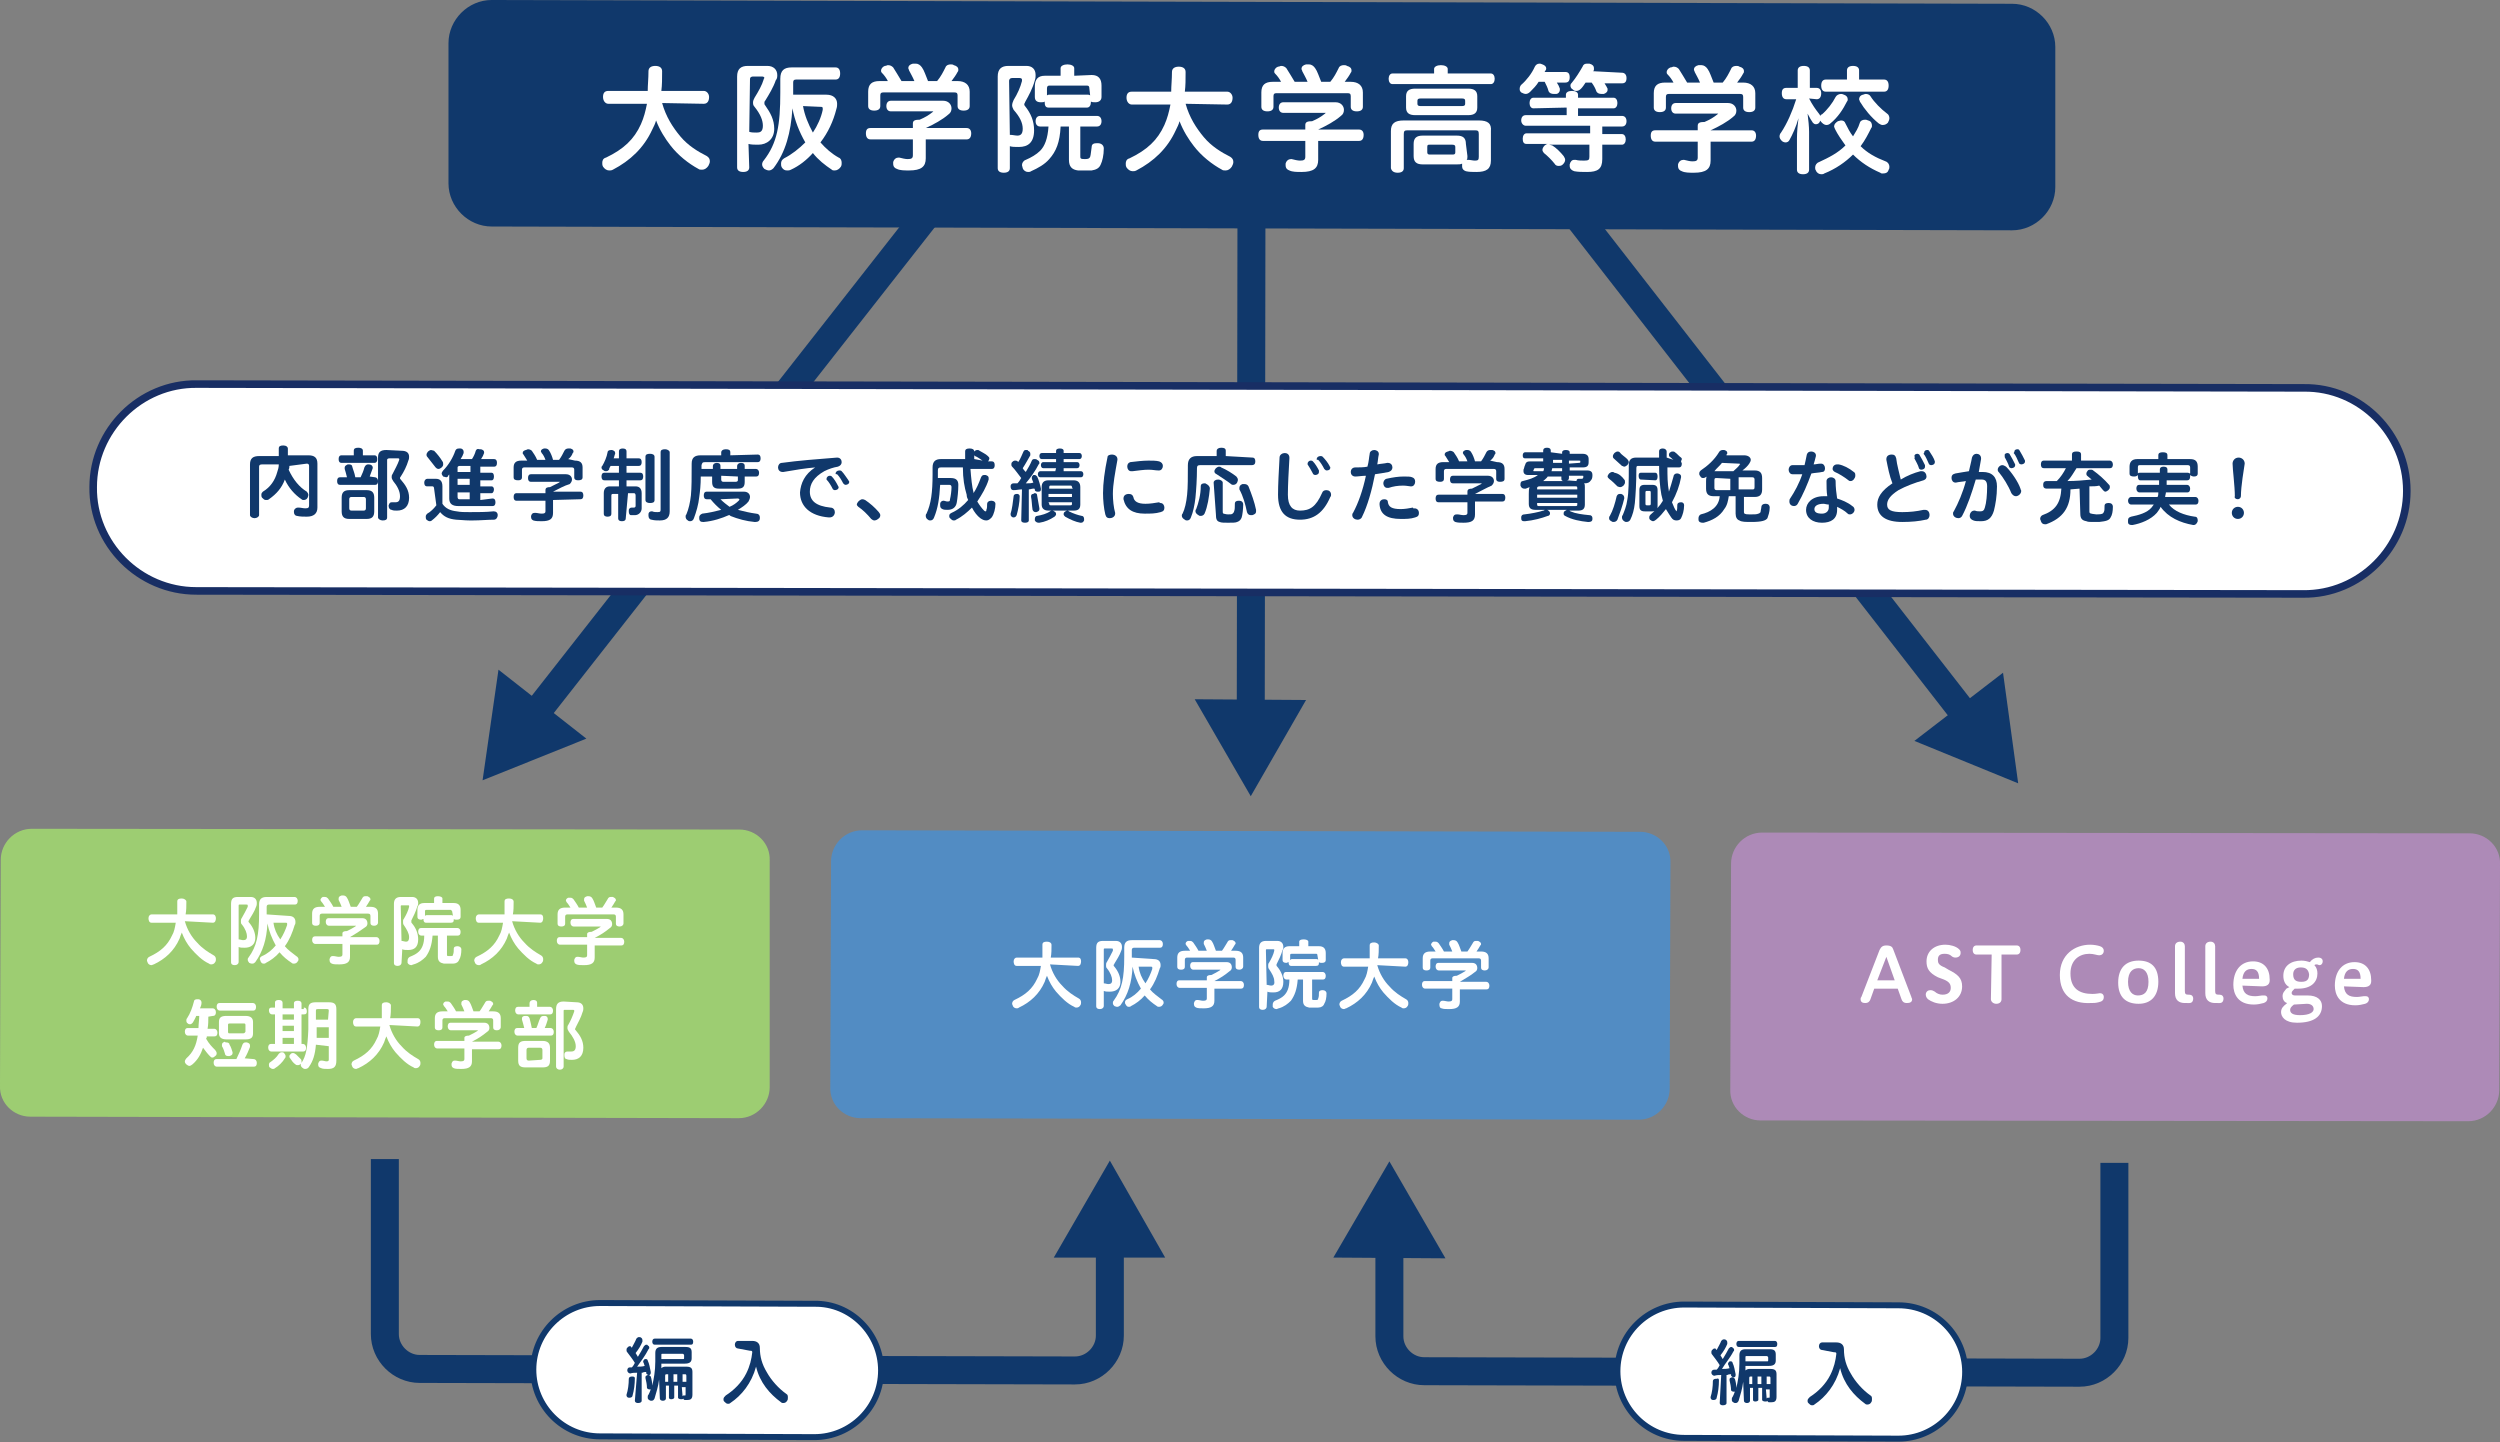 <?xml version="1.0" encoding="utf-8"?>
<!-- Generator: Adobe Illustrator 26.1.0, SVG Export Plug-In . SVG Version: 6.00 Build 0)  -->
<svg version="1.1" id="レイヤー_1" xmlns="http://www.w3.org/2000/svg" xmlns:xlink="http://www.w3.org/1999/xlink" x="0px"
	 y="0px" viewBox="0 0 330 190.4" style="enable-background:new 0 0 330 190.4;" xml:space="preserve">
<rect x="0" y="0" width="330" height="190.4" fill="#808080" stroke="none"/>
<style type="text/css">
	.st0{fill:#528CC3;}
	.st1{fill:#FFFFFF;}
	.st2{fill:#AD8AB7;}
	.st3{fill:#9DCD72;}
	.st4{fill:none;stroke:#10386B;stroke-width:3.693;stroke-miterlimit:10;}
	.st5{fill:#10386B;}
	.st6{fill:none;stroke:#10386B;stroke-width:0.786;stroke-miterlimit:10;}
	.st7{fill:none;stroke:#182E64;stroke-linecap:round;stroke-linejoin:round;stroke-miterlimit:10;}
</style>
<g>
	<path class="st0" d="M220.4,143.7c0,2.2-1.8,4.1-4.1,4.1l-102.7-0.2c-2.2,0-4.1-1.8-4-4.1l0.1-29.8c0-2.2,1.8-4.1,4.1-4.1
		l102.7,0.2c2.2,0,4.1,1.8,4,4.1L220.4,143.7z"/>
</g>
<g>
	<path class="st1" d="M138.6,127.3c0.3,1.1,0.9,2.1,1.6,2.8c0.7,0.8,1.5,1.3,2.2,1.7c0.2,0.1,0.3,0.3,0.3,0.5c0,0.1,0,0.3-0.1,0.4
		c-0.1,0.2-0.3,0.3-0.5,0.3c-0.1,0-0.2,0-0.3-0.1c-0.9-0.4-1.7-1.2-2.4-2c-0.5-0.6-0.9-1.3-1.2-2.1c-0.1,0.2-0.2,0.5-0.3,0.8
		c-0.7,1.6-1.9,2.7-3.4,3.4c-0.1,0.1-0.2,0.1-0.3,0.1c-0.2,0-0.4-0.1-0.5-0.3c0-0.1-0.1-0.2-0.1-0.3c0-0.2,0.1-0.4,0.3-0.5
		c1.5-0.7,2.4-1.5,3-2.8c0.3-0.5,0.4-1.1,0.5-1.7l-3.2,0c-0.3,0-0.4-0.3-0.4-0.6c0-0.3,0.2-0.5,0.4-0.5l3.4,0c0-0.5,0-1,0-1.7
		c0-0.3,0.2-0.4,0.6-0.4s0.6,0.2,0.6,0.4c0,0.6,0,1.2-0.1,1.7l3.6,0c0.3,0,0.4,0.2,0.4,0.5c0,0.3-0.1,0.6-0.4,0.6L138.6,127.3z"/>
	<path class="st1" d="M145.7,132.8c0,0.2-0.2,0.4-0.5,0.4c-0.3,0-0.5-0.1-0.5-0.4l0-7.7c0-0.7,0.3-0.9,0.9-0.9l1.7,0
		c0.5,0,0.8,0.3,0.8,0.8c0,0.1,0,0.3-0.1,0.5c-0.2,0.6-0.6,1.2-0.9,1.7c0,0.1-0.1,0.1-0.1,0.2s0,0.1,0.1,0.2c0.5,0.6,0.8,1.3,0.8,2
		c0,0.9-0.6,1.3-1.4,1.3c-0.3,0-0.6,0-0.8-0.1L145.7,132.8z M145.7,129.8c0.2,0,0.4,0.1,0.6,0.1c0.3,0,0.5-0.1,0.5-0.5
		c0-0.4-0.2-1-0.7-1.6c-0.1-0.1-0.1-0.2-0.1-0.4c0-0.1,0-0.3,0.1-0.4c0.3-0.5,0.6-1.1,0.8-1.5c0-0.1,0-0.1,0-0.2
		c0-0.1-0.1-0.1-0.2-0.1l-0.8,0c-0.2,0-0.2,0-0.2,0.2L145.7,129.8z M152.3,126.6c0.6,0,0.9,0.3,0.9,0.8c0,0.1,0,0.3-0.1,0.4
		c-0.3,1-0.7,2-1.3,2.8c0.4,0.5,1,0.9,1.5,1.3c0.2,0.1,0.3,0.3,0.3,0.4c0,0.1,0,0.2-0.1,0.3c-0.1,0.2-0.3,0.3-0.5,0.3
		c-0.1,0-0.2,0-0.3-0.1c-0.6-0.4-1.1-0.8-1.6-1.4c-0.5,0.6-1.2,1.1-1.8,1.4c-0.1,0.1-0.2,0.1-0.3,0.1c-0.2,0-0.3-0.1-0.4-0.3
		c-0.1-0.1-0.1-0.2-0.1-0.3c0-0.2,0.1-0.3,0.3-0.4c0.7-0.3,1.3-0.8,1.8-1.4c-0.5-0.9-0.9-1.9-1.1-2.9c-0.1,2.1-0.6,3.7-1.6,5.1
		c-0.1,0.1-0.3,0.2-0.4,0.2c-0.1,0-0.2,0-0.4-0.1c-0.1-0.1-0.2-0.2-0.2-0.4c0-0.1,0-0.2,0.1-0.3c1.1-1.5,1.4-3,1.4-5.8l0-1.2
		c0-0.7,0.3-1,1-1l3.7,0c0.2,0,0.4,0.2,0.4,0.5c0,0.3-0.1,0.5-0.4,0.5l-3.4,0c-0.2,0-0.3,0.1-0.3,0.3l0,1L152.3,126.6z M150.3,127.6
		c0.1,0.8,0.4,1.5,0.9,2.2c0.4-0.6,0.7-1.3,0.9-1.9c0-0.1,0-0.1,0-0.2c0-0.1-0.1-0.1-0.2-0.1L150.3,127.6z"/>
	<path class="st1" d="M160.3,129.5l3.5,0c0.2,0,0.4,0.2,0.4,0.5c0,0.3-0.1,0.5-0.4,0.5l-3.5,0l0,1.6c0,0.7-0.4,1-1.4,1
		c-0.4,0-0.8,0-1-0.1c-0.2-0.1-0.3-0.2-0.3-0.5c0,0,0-0.1,0-0.1c0.1-0.3,0.2-0.4,0.4-0.4c0,0,0,0,0.1,0c0.2,0,0.5,0.1,0.7,0.1
		c0.4,0,0.5-0.1,0.5-0.3l0-1.4l-3.6,0c-0.2,0-0.4-0.2-0.4-0.5c0-0.3,0.1-0.5,0.4-0.5l3.6,0l0-0.4c0-0.2,0.2-0.3,0.6-0.3
		c0.4-0.2,0.8-0.4,1.1-0.6c0,0,0.1-0.1,0.1-0.1c0,0,0,0-0.1,0l-3.5,0c-0.2,0-0.4-0.2-0.4-0.5c0-0.3,0.1-0.5,0.4-0.5l4.4,0
		c0.5,0,0.7,0.3,0.7,0.7c0,0.2-0.1,0.4-0.3,0.5C161.7,128.7,161.1,129.1,160.3,129.5L160.3,129.5z M163.1,125.5c0.7,0,1,0.3,1,0.9
		l0,1.2c0,0.2-0.2,0.4-0.5,0.4c-0.3,0-0.5-0.1-0.5-0.4l0-0.9c0-0.2-0.1-0.3-0.3-0.3l-6.1,0c-0.2,0-0.3,0.1-0.3,0.3l0,0.9
		c0,0.3-0.2,0.4-0.5,0.4c-0.3,0-0.5-0.1-0.5-0.4l0-1.2c0-0.6,0.3-0.9,1-0.9l0.7,0c-0.2-0.3-0.3-0.5-0.5-0.7c0-0.1-0.1-0.1-0.1-0.2
		c0-0.2,0.1-0.3,0.3-0.4c0.1,0,0.2,0,0.3,0c0.2,0,0.3,0.1,0.4,0.2c0.2,0.3,0.5,0.7,0.7,1.1l1.1,0c-0.1-0.3-0.3-0.7-0.4-0.9
		c0-0.1,0-0.1,0-0.2c0-0.2,0.1-0.3,0.4-0.4c0.1,0,0.2,0,0.2,0c0.2,0,0.4,0.1,0.5,0.3c0.2,0.3,0.3,0.7,0.5,1.2l0.8,0
		c0.3-0.4,0.5-0.8,0.7-1.1c0.1-0.2,0.2-0.3,0.4-0.3c0.1,0,0.2,0,0.3,0c0.2,0.1,0.4,0.2,0.4,0.4c0,0.1,0,0.1-0.1,0.2
		c-0.1,0.2-0.3,0.5-0.5,0.8L163.1,125.5z"/>
	<path class="st1" d="M167.2,132.9c0,0.2-0.2,0.4-0.5,0.4c-0.3,0-0.5-0.1-0.5-0.4l0-7.8c0-0.6,0.3-0.9,0.9-0.9l1.5,0
		c0.5,0,0.8,0.3,0.8,0.8c0,0.1,0,0.3-0.1,0.4c-0.2,0.7-0.5,1.3-0.8,1.9c0,0,0,0.1,0,0.1c0,0.1,0,0.1,0.1,0.2c0.5,0.6,0.8,1.3,0.8,2
		c0,1-0.5,1.4-1.3,1.4c-0.3,0-0.6,0-0.8-0.1L167.2,132.9z M167.2,130c0.2,0,0.4,0.1,0.6,0.1c0.2,0,0.5-0.1,0.4-0.6
		c0-0.5-0.3-1-0.7-1.6c-0.1-0.1-0.1-0.3-0.1-0.4c0-0.2,0-0.3,0.1-0.4c0.3-0.5,0.6-1.1,0.7-1.6c0,0,0-0.1,0-0.1c0-0.1,0-0.1-0.2-0.1
		l-0.7,0c-0.2,0-0.2,0-0.2,0.2L167.2,130z M169.8,129.3c-0.2,0-0.4-0.2-0.4-0.5c0-0.3,0.1-0.5,0.4-0.5l4.8,0c0.2,0,0.4,0.2,0.4,0.5
		c0,0.3-0.1,0.5-0.4,0.5l-1.4,0l0,2.5c0,0.2,0,0.2,0.4,0.2c0.3,0,0.4,0,0.4-0.2c0.1-0.2,0.1-0.5,0.1-0.8c0-0.2,0.2-0.3,0.5-0.3
		c0,0,0,0,0,0c0.3,0,0.5,0.2,0.5,0.4c0,0,0,0,0,0c0,0.6-0.1,1.1-0.3,1.4c-0.1,0.3-0.4,0.5-0.8,0.5c-0.2,0-0.4,0-0.7,0
		c-0.2,0-0.4,0-0.5,0c-0.5-0.1-0.8-0.3-0.8-0.9l0-2.8l-0.7,0c-0.1,1.3-0.4,2.1-0.9,2.8c-0.4,0.4-0.9,0.8-1.6,1
		c-0.1,0-0.2,0.1-0.3,0.1c-0.2,0-0.4-0.1-0.5-0.3c0-0.1,0-0.2,0-0.3c0-0.2,0.1-0.4,0.3-0.5c0.5-0.2,0.9-0.4,1.2-0.7
		c0.4-0.4,0.7-1,0.7-2.1L169.8,129.3z M174.1,124.9c0.6,0,0.9,0.3,0.9,0.9l0,0.9c0,0.3-0.2,0.4-0.5,0.4c-0.2,0-0.3,0-0.4-0.1
		c0,0,0,0.1,0,0.1c0,0.3-0.1,0.4-0.4,0.4l-3.3,0c-0.2,0-0.3-0.2-0.3-0.4c0,0,0-0.1,0-0.1c-0.1,0-0.2,0.1-0.3,0.1
		c-0.3,0-0.5-0.1-0.5-0.4l0-0.9c0-0.6,0.3-0.9,0.9-0.9l1.3,0l0-0.6c0-0.2,0.2-0.3,0.6-0.3c0.3,0,0.6,0.1,0.6,0.3l0,0.6L174.1,124.9z
		 M173.9,126.1c0-0.2-0.1-0.2-0.2-0.2l-3.2,0c-0.2,0-0.2,0.1-0.2,0.2l0,0.6c0.1,0,0.1-0.1,0.2-0.1l3.3,0c0.1,0,0.1,0,0.2,0.1
		L173.9,126.1z"/>
	<path class="st1" d="M181.8,127.4c0.3,1.1,0.9,2.1,1.6,2.8c0.7,0.8,1.5,1.3,2.2,1.7c0.2,0.1,0.3,0.3,0.3,0.5c0,0.1,0,0.3-0.1,0.4
		c-0.1,0.2-0.3,0.3-0.5,0.3c-0.1,0-0.2,0-0.3-0.1c-0.9-0.4-1.7-1.2-2.4-2c-0.5-0.6-0.9-1.3-1.2-2.1c-0.1,0.2-0.2,0.5-0.3,0.8
		c-0.7,1.6-1.9,2.7-3.4,3.4c-0.1,0-0.2,0.1-0.3,0.1c-0.2,0-0.4-0.1-0.5-0.3c0-0.1-0.1-0.2-0.1-0.3c0-0.2,0.1-0.4,0.3-0.5
		c1.5-0.7,2.4-1.5,3-2.8c0.3-0.5,0.4-1.1,0.5-1.7l-3.2,0c-0.3,0-0.4-0.3-0.4-0.6c0-0.3,0.2-0.5,0.4-0.5l3.4,0c0-0.5,0-1,0-1.7
		c0-0.3,0.2-0.4,0.6-0.4c0.3,0,0.6,0.2,0.6,0.4c0,0.6,0,1.2-0.1,1.7l3.6,0c0.3,0,0.4,0.3,0.4,0.5c0,0.3-0.1,0.6-0.4,0.6L181.8,127.4
		z"/>
	<path class="st1" d="M192.7,129.6l3.5,0c0.2,0,0.4,0.2,0.4,0.5c0,0.3-0.1,0.5-0.4,0.5l-3.5,0l0,1.6c0,0.7-0.4,1-1.4,1
		c-0.4,0-0.8,0-1-0.1c-0.2,0-0.3-0.2-0.3-0.5c0,0,0-0.1,0-0.1c0.1-0.3,0.2-0.4,0.4-0.4c0,0,0,0,0.1,0c0.2,0,0.5,0.1,0.7,0.1
		c0.4,0,0.5-0.1,0.5-0.3l0-1.4l-3.6,0c-0.2,0-0.4-0.2-0.4-0.5c0-0.3,0.1-0.5,0.4-0.5l3.6,0l0-0.4c0-0.2,0.2-0.3,0.6-0.3
		c0.4-0.2,0.8-0.4,1.1-0.6c0,0,0.1-0.1,0.1-0.1c0,0,0,0-0.1,0l-3.5,0c-0.2,0-0.4-0.2-0.4-0.5c0-0.3,0.1-0.5,0.4-0.5l4.4,0
		c0.5,0,0.7,0.3,0.7,0.7c0,0.2-0.1,0.4-0.3,0.5C194.1,128.8,193.5,129.1,192.7,129.6L192.7,129.6z M195.5,125.6c0.7,0,1,0.3,1,0.9
		l0,1.2c0,0.2-0.2,0.4-0.5,0.4c-0.3,0-0.5-0.1-0.5-0.4l0-0.9c0-0.2-0.1-0.3-0.3-0.3l-6.1,0c-0.2,0-0.3,0.1-0.3,0.3l0,0.9
		c0,0.3-0.2,0.4-0.5,0.4c-0.3,0-0.5-0.1-0.5-0.4l0-1.2c0-0.6,0.3-0.9,1-0.9l0.7,0c-0.2-0.3-0.3-0.5-0.5-0.7c0-0.1-0.1-0.1-0.1-0.2
		c0-0.1,0.1-0.3,0.3-0.4c0.1,0,0.2,0,0.3,0c0.2,0,0.3,0.1,0.4,0.2c0.2,0.3,0.5,0.7,0.7,1.1l1.1,0c-0.1-0.3-0.3-0.7-0.4-0.9
		c0-0.1,0-0.1,0-0.2c0-0.2,0.1-0.3,0.4-0.4c0.1,0,0.2,0,0.2,0c0.2,0,0.4,0.1,0.5,0.3c0.2,0.3,0.3,0.7,0.5,1.2l0.8,0
		c0.3-0.4,0.5-0.8,0.7-1.1c0.1-0.2,0.2-0.3,0.4-0.3c0.1,0,0.2,0,0.3,0c0.2,0.1,0.4,0.2,0.4,0.4c0,0.1,0,0.1-0.1,0.2
		c-0.1,0.2-0.3,0.5-0.5,0.8L195.5,125.6z"/>
</g>
<g>
	<path class="st2" d="M329.9,143.9c0,2.2-1.8,4.1-4.1,4.1l-93.4-0.1c-2.2,0-4.1-1.8-4-4.1l0.1-29.8c0-2.2,1.8-4.1,4.1-4.1l93.4,0.1
		c2.2,0,4.1,1.8,4,4.1L329.9,143.9z"/>
</g>
<g>
	<path class="st1" d="M250.5,130.5l-3.1,0l-0.5,1.4c-0.1,0.3-0.3,0.5-0.7,0.5c-0.3,0-0.6-0.1-0.6-0.5c0-0.1,0-0.2,0.1-0.3l2.4-6.2
		c0.2-0.4,0.4-0.6,0.9-0.6c0.6,0,0.8,0.2,0.9,0.5l2.4,6.3c0,0.1,0.1,0.2,0.1,0.3c0,0.4-0.3,0.5-0.7,0.5c-0.4,0-0.6-0.2-0.7-0.5
		L250.5,130.5z M247.8,129.4l2.3,0l-1.1-3.1L247.8,129.4z"/>
	<path class="st1" d="M255.8,129c-1.2-0.6-1.5-1.2-1.5-2.1c0-1.3,1-2.2,2.5-2.2c0.6,0,1.4,0.2,1.8,0.6c0.2,0.2,0.2,0.3,0.2,0.5
		c0,0.3-0.2,0.6-0.7,0.6c-0.2,0-0.4-0.1-0.5-0.2c-0.2-0.2-0.5-0.3-0.9-0.3c-0.7,0-0.9,0.3-0.9,0.8c0,0.4,0.1,0.7,0.9,1l0.5,0.3
		c1.2,0.6,1.8,1.1,1.8,2.2c0,1.4-1.1,2.3-2.6,2.3c-0.8,0-1.5-0.3-1.9-0.6c-0.1-0.1-0.3-0.3-0.3-0.6c0-0.4,0.3-0.6,0.6-0.6
		c0.3,0,0.4,0.1,0.6,0.2c0.2,0.2,0.6,0.4,1,0.4c0.8,0,1.1-0.4,1.1-0.9c0-0.5-0.2-0.8-0.9-1.1L255.8,129z"/>
	<path class="st1" d="M262.9,126l-2,0c-0.3,0-0.5-0.2-0.5-0.6c0-0.4,0.2-0.6,0.5-0.6l5.3,0c0.3,0,0.5,0.2,0.5,0.6
		c0,0.4-0.2,0.6-0.5,0.6l-2,0l0,5.9c0,0.3-0.2,0.6-0.7,0.6c-0.4,0-0.7-0.3-0.7-0.6L262.9,126z"/>
	<path class="st1" d="M271.9,128.7c0-2.7,2-4,4-4c0.5,0,1,0.1,1.3,0.2c0.3,0.1,0.5,0.3,0.5,0.6c0,0.4-0.3,0.6-0.6,0.6
		c-0.3,0-0.7-0.2-1.3-0.2c-1.3,0-2.5,0.8-2.5,2.6c0,2,1.2,2.7,2.9,2.7c0.5,0,0.9-0.1,1-0.1c0.3,0,0.5,0.2,0.5,0.5
		c0,0.4-0.2,0.6-0.7,0.7c-0.4,0.1-0.6,0.1-1.1,0.1C273.6,132.5,271.9,131.4,271.9,128.7z"/>
	<path class="st1" d="M279.6,129.7c0-1.9,1-2.9,2.7-2.9c1.6,0,2.6,0.8,2.6,2.8c0,1.9-1,2.9-2.6,2.9
		C280.6,132.5,279.6,131.6,279.6,129.7z M283.6,129.6c0-1.3-0.6-1.8-1.3-1.8c-0.7,0-1.4,0.4-1.4,1.8c0,1.3,0.6,1.8,1.3,1.8
		C283,131.4,283.6,131,283.6,129.6z"/>
	<path class="st1" d="M288.4,132.4c-0.8,0-1.3-0.4-1.3-1.3l0-6.2c0-0.3,0.2-0.6,0.7-0.6c0.4,0,0.6,0.3,0.6,0.6l0,5.9
		c0,0.4,0.1,0.5,0.5,0.5h0.1c0.3,0,0.5,0.2,0.5,0.5c0,0.4-0.2,0.6-0.5,0.6L288.4,132.4z"/>
	<path class="st1" d="M292.4,132.4c-0.8,0-1.3-0.4-1.3-1.3l0-6.2c0-0.3,0.2-0.6,0.7-0.6c0.4,0,0.6,0.3,0.6,0.6l0,5.9
		c0,0.4,0.1,0.5,0.5,0.5h0.1c0.3,0,0.5,0.2,0.5,0.5c0,0.4-0.2,0.6-0.5,0.6L292.4,132.4z"/>
	<path class="st1" d="M296,130.1c0.1,1.1,0.7,1.4,1.7,1.4c0.4,0,0.7-0.1,0.9-0.1c0.1,0,0.2,0,0.3,0c0.2,0,0.4,0.1,0.4,0.4
		c0,0.3-0.2,0.5-0.5,0.6c-0.4,0.1-0.8,0.2-1.3,0.2c-2.1,0-2.7-1.4-2.7-2.6c0-1.9,1-3.1,2.6-3.1c1.4,0,2.2,0.9,2.2,2.4v0.1
		c0,0.5-0.3,0.8-1,0.8L296,130.1z M298.2,129.2c0-1-0.4-1.3-1-1.3c-0.6,0-1.1,0.3-1.2,1.3L298.2,129.2z"/>
	<path class="st1" d="M302.2,130.3c-0.6-0.3-0.8-0.9-0.8-1.5c0-1.3,1-2,2.4-2c0.4,0,0.8,0.1,1.1,0.2c0.3-0.4,0.7-0.6,1.1-0.6
		c0.4,0,0.6,0.2,0.6,0.5c0,0.3-0.2,0.5-0.4,0.5c-0.2,0-0.2-0.1-0.4-0.1c-0.1,0-0.2,0-0.3,0.1c0.3,0.3,0.4,0.7,0.4,1.1
		c0,1.1-0.8,2-2.5,2c-0.2,0-0.4,0-0.5,0l-0.2,0.2c-0.2,0.2-0.2,0.3-0.2,0.4c0,0.1,0.1,0.3,0.4,0.3l1.7,0c1.3,0,1.9,0.6,1.9,1.4
		c0,1.4-1.1,2.2-3.3,2.2c-1.6,0-2.1-0.8-2.1-1.4c0-0.5,0.3-0.8,0.7-1.1l0.1-0.1c-0.4-0.1-0.6-0.5-0.6-0.9c0-0.5,0.3-0.7,0.5-1
		L302.2,130.3z M302.8,132.6L302.8,132.6c-0.4,0.3-0.5,0.5-0.5,0.7c0,0.4,0.3,0.7,1.3,0.7c1.3,0,1.8-0.4,1.8-0.8
		c0-0.4-0.3-0.7-0.9-0.7L302.8,132.6z M303.7,127.7c-0.7,0-1,0.4-1,0.9c0,0.8,0.4,1,1.1,1c0.8,0,1-0.4,1-1
		C304.7,128,304.4,127.7,303.7,127.7z"/>
	<path class="st1" d="M309.4,130.2c0.1,1.1,0.7,1.4,1.7,1.4c0.4,0,0.7-0.1,0.9-0.1c0.1,0,0.2,0,0.3,0c0.2,0,0.4,0.1,0.4,0.4
		c0,0.3-0.2,0.5-0.5,0.6c-0.4,0.1-0.8,0.2-1.3,0.2c-2.1,0-2.7-1.4-2.7-2.6c0-1.9,1-3.1,2.6-3.1c1.4,0,2.2,0.9,2.2,2.4v0.1
		c0,0.5-0.3,0.8-1,0.8L309.4,130.2z M311.6,129.2c0-1-0.4-1.3-1-1.3c-0.6,0-1.1,0.3-1.2,1.3L311.6,129.2z"/>
</g>
<g>
	<path class="st3" d="M101.6,143.5c0,2.2-1.8,4.1-4.1,4.1L4,147.4c-2.2,0-4.1-1.8-4-4.1l0.1-29.8c0-2.2,1.8-4.1,4.1-4.1l93.4,0.1
		c2.2,0,4.1,1.8,4,4.1L101.6,143.5z"/>
</g>
<g>
	<path class="st1" d="M24.4,121.6c0.3,1.1,0.9,2.1,1.6,2.8c0.7,0.8,1.5,1.3,2.2,1.7c0.2,0.1,0.3,0.3,0.3,0.5c0,0.1,0,0.3-0.1,0.4
		c-0.1,0.2-0.3,0.3-0.5,0.3c-0.1,0-0.2,0-0.3-0.1c-0.9-0.4-1.7-1.2-2.4-2c-0.5-0.6-0.9-1.3-1.2-2.1c-0.1,0.2-0.2,0.5-0.3,0.8
		c-0.7,1.6-1.9,2.7-3.4,3.4c-0.1,0-0.2,0.1-0.3,0.1c-0.2,0-0.4-0.1-0.5-0.3c0-0.1-0.1-0.2-0.1-0.3c0-0.2,0.1-0.4,0.3-0.5
		c1.5-0.7,2.4-1.5,3-2.8c0.3-0.5,0.4-1.1,0.5-1.7l-3.2,0c-0.3,0-0.4-0.3-0.4-0.6c0-0.3,0.2-0.5,0.4-0.5l3.4,0c0-0.5,0-1,0-1.7
		c0-0.3,0.2-0.4,0.6-0.4c0.3,0,0.6,0.2,0.6,0.4c0,0.6,0,1.2-0.1,1.7l3.6,0c0.3,0,0.4,0.3,0.4,0.5c0,0.3-0.1,0.6-0.4,0.6L24.4,121.6z
		"/>
	<path class="st1" d="M31.5,127c0,0.2-0.2,0.4-0.5,0.4c-0.3,0-0.5-0.1-0.5-0.4l0-7.7c0-0.7,0.3-0.9,0.9-0.9l1.7,0
		c0.5,0,0.8,0.3,0.8,0.8c0,0.1,0,0.3-0.1,0.5c-0.2,0.6-0.6,1.2-0.9,1.7c0,0.1-0.1,0.1-0.1,0.2c0,0.1,0,0.1,0.1,0.2
		c0.5,0.6,0.8,1.3,0.8,2c0,0.9-0.6,1.3-1.4,1.3c-0.3,0-0.6,0-0.8-0.1L31.5,127z M31.5,124c0.2,0,0.4,0.1,0.6,0.1
		c0.3,0,0.5-0.1,0.5-0.5c0-0.4-0.2-1-0.7-1.6c-0.1-0.1-0.1-0.2-0.1-0.4c0-0.1,0-0.3,0.1-0.4c0.3-0.5,0.6-1.1,0.8-1.5
		c0-0.1,0-0.1,0-0.2c0-0.1-0.1-0.1-0.2-0.1l-0.8,0c-0.2,0-0.2,0-0.2,0.2L31.5,124z M38.1,120.9c0.6,0,0.9,0.3,0.9,0.8
		c0,0.1,0,0.3-0.1,0.4c-0.3,1-0.7,2-1.3,2.8c0.4,0.5,1,0.9,1.5,1.3c0.2,0.1,0.3,0.3,0.3,0.4c0,0.1,0,0.2-0.1,0.3
		c-0.1,0.2-0.3,0.3-0.5,0.3c-0.1,0-0.2,0-0.3-0.1c-0.6-0.4-1.1-0.8-1.6-1.4c-0.5,0.6-1.2,1.1-1.8,1.4c-0.1,0.1-0.2,0.1-0.3,0.1
		c-0.2,0-0.3-0.1-0.4-0.3c0-0.1-0.1-0.2-0.1-0.3c0-0.2,0.1-0.3,0.3-0.4c0.7-0.3,1.3-0.8,1.8-1.4c-0.5-0.9-0.9-1.9-1.1-2.9
		c-0.1,2.1-0.6,3.7-1.6,5.1c-0.1,0.1-0.2,0.2-0.4,0.2c-0.1,0-0.2,0-0.4-0.1c-0.1-0.1-0.2-0.3-0.2-0.4c0-0.1,0-0.2,0.1-0.3
		c1.1-1.5,1.4-3,1.4-5.8l0-1.2c0-0.7,0.3-1,1-1l3.7,0c0.2,0,0.4,0.2,0.4,0.5c0,0.3-0.1,0.5-0.4,0.5l-3.4,0c-0.2,0-0.3,0.1-0.3,0.3
		l0,1L38.1,120.9z M36.1,121.8c0.1,0.8,0.4,1.5,0.9,2.2c0.4-0.6,0.7-1.3,0.9-1.9c0-0.1,0-0.1,0-0.2c0-0.1-0.1-0.1-0.2-0.1
		L36.1,121.8z"/>
	<path class="st1" d="M46.2,123.7l3.5,0c0.2,0,0.4,0.2,0.4,0.5c0,0.3-0.1,0.5-0.4,0.5l-3.5,0l0,1.6c0,0.7-0.4,1-1.4,1
		c-0.4,0-0.8,0-1-0.1c-0.2-0.1-0.3-0.2-0.3-0.5c0,0,0-0.1,0-0.1c0.1-0.3,0.2-0.4,0.4-0.4c0,0,0,0,0.1,0c0.2,0,0.5,0.1,0.7,0.1
		c0.4,0,0.5-0.1,0.5-0.3l0-1.4l-3.6,0c-0.2,0-0.4-0.2-0.4-0.5c0-0.3,0.1-0.5,0.4-0.5l3.6,0l0-0.4c0-0.2,0.2-0.3,0.6-0.3
		c0.4-0.2,0.8-0.4,1.1-0.6c0,0,0.1-0.1,0.1-0.1c0,0,0,0-0.1,0l-3.5,0c-0.2,0-0.4-0.2-0.4-0.5s0.1-0.5,0.4-0.5l4.4,0
		c0.5,0,0.7,0.3,0.7,0.7c0,0.2-0.1,0.4-0.3,0.5C47.5,122.9,46.9,123.3,46.2,123.7L46.2,123.7z M48.9,119.7c0.7,0,1,0.3,1,0.9l0,1.2
		c0,0.2-0.2,0.4-0.5,0.4c-0.3,0-0.5-0.1-0.5-0.4l0-0.9c0-0.2-0.1-0.3-0.3-0.3l-6.1,0c-0.2,0-0.3,0.1-0.3,0.3l0,0.9
		c0,0.3-0.2,0.4-0.5,0.4c-0.3,0-0.5-0.1-0.5-0.4l0-1.2c0-0.6,0.3-0.9,1-0.9l0.7,0c-0.2-0.3-0.3-0.5-0.5-0.7c0-0.1-0.1-0.1-0.1-0.2
		c0-0.1,0.1-0.3,0.3-0.4c0.1,0,0.2,0,0.3,0c0.2,0,0.3,0.1,0.4,0.2c0.2,0.3,0.5,0.7,0.7,1.1l1.1,0c-0.1-0.3-0.3-0.7-0.4-0.9
		c0-0.1,0-0.1,0-0.2c0-0.2,0.1-0.3,0.4-0.4c0.1,0,0.2,0,0.2,0c0.2,0,0.4,0.1,0.5,0.3c0.2,0.3,0.3,0.7,0.5,1.2l0.8,0
		c0.3-0.4,0.5-0.8,0.7-1.1c0.1-0.2,0.2-0.3,0.4-0.3c0.1,0,0.2,0,0.3,0c0.2,0.1,0.4,0.2,0.4,0.4c0,0.1,0,0.1-0.1,0.2
		c-0.1,0.2-0.3,0.5-0.5,0.8L48.9,119.7z"/>
	<path class="st1" d="M53,127.1c0,0.2-0.2,0.4-0.5,0.4c-0.3,0-0.5-0.1-0.5-0.4l0-7.8c0-0.6,0.3-0.9,0.9-0.9l1.5,0
		c0.5,0,0.8,0.3,0.8,0.8c0,0.1,0,0.3-0.1,0.4c-0.2,0.7-0.5,1.3-0.8,1.9c0,0,0,0.1,0,0.2c0,0.1,0,0.1,0.1,0.2
		c0.5,0.6,0.8,1.3,0.8,2.1c0,1-0.5,1.4-1.3,1.4c-0.3,0-0.6,0-0.8-0.1L53,127.1z M53,124.2c0.2,0,0.4,0.1,0.6,0.1
		c0.2,0,0.4-0.1,0.4-0.6c0-0.5-0.3-1-0.7-1.6c-0.1-0.1-0.1-0.3-0.1-0.4c0-0.2,0-0.3,0.1-0.4c0.3-0.5,0.6-1.1,0.7-1.6
		c0,0,0-0.1,0-0.1c0-0.1,0-0.1-0.2-0.1l-0.7,0c-0.2,0-0.2,0-0.2,0.2L53,124.2z M55.6,123.5c-0.2,0-0.4-0.2-0.4-0.5
		c0-0.3,0.1-0.5,0.4-0.5l4.8,0c0.2,0,0.4,0.2,0.4,0.5c0,0.3-0.1,0.5-0.4,0.5l-1.4,0l0,2.5c0,0.2,0,0.2,0.4,0.2c0.3,0,0.4,0,0.4-0.2
		c0.1-0.2,0.1-0.5,0.1-0.8c0-0.2,0.2-0.3,0.5-0.3c0,0,0,0,0,0c0.3,0,0.5,0.2,0.5,0.4c0,0,0,0,0,0c0,0.6-0.1,1.1-0.3,1.4
		c-0.1,0.3-0.4,0.5-0.8,0.5c-0.2,0-0.4,0-0.7,0c-0.2,0-0.4,0-0.5,0c-0.5-0.1-0.8-0.3-0.8-0.9l0-2.8l-0.7,0c-0.1,1.3-0.4,2.1-0.9,2.8
		c-0.4,0.4-0.9,0.8-1.6,1c-0.1,0-0.2,0.1-0.3,0.1c-0.2,0-0.4-0.1-0.5-0.3c0-0.1,0-0.2,0-0.3c0-0.2,0.1-0.4,0.3-0.5
		c0.5-0.2,0.9-0.4,1.2-0.7c0.4-0.4,0.7-1,0.7-2.1L55.6,123.5z M59.9,119.2c0.6,0,0.9,0.3,0.9,0.9l0,0.9c0,0.3-0.2,0.4-0.5,0.4
		c-0.2,0-0.3,0-0.4-0.1c0,0,0,0.1,0,0.1c0,0.3-0.1,0.4-0.4,0.4l-3.3,0c-0.2,0-0.3-0.2-0.3-0.4c0,0,0-0.1,0-0.1
		c-0.1,0-0.2,0.1-0.3,0.1c-0.3,0-0.5-0.1-0.5-0.4l0-0.9c0-0.6,0.3-0.9,0.9-0.9l1.3,0l0-0.6c0-0.2,0.2-0.3,0.5-0.3
		c0.3,0,0.6,0.1,0.6,0.3l0,0.6L59.9,119.2z M59.7,120.4c0-0.2-0.1-0.2-0.2-0.3l-3.2,0c-0.2,0-0.2,0.1-0.2,0.2l0,0.6
		c0,0,0.1-0.1,0.2-0.1l3.3,0c0.1,0,0.1,0,0.2,0.1L59.7,120.4z"/>
	<path class="st1" d="M67.6,121.6c0.3,1.1,0.9,2.1,1.6,2.8c0.7,0.8,1.5,1.3,2.2,1.7c0.2,0.1,0.3,0.3,0.3,0.5c0,0.1,0,0.3-0.1,0.4
		c-0.1,0.2-0.3,0.3-0.5,0.3c-0.1,0-0.2,0-0.3-0.1c-0.9-0.4-1.7-1.2-2.4-2c-0.5-0.6-0.9-1.3-1.2-2.1c-0.1,0.2-0.2,0.5-0.3,0.8
		c-0.7,1.6-1.9,2.7-3.4,3.4c-0.1,0.1-0.2,0.1-0.3,0.1c-0.2,0-0.4-0.1-0.5-0.3c0-0.1-0.1-0.2-0.1-0.3c0-0.2,0.1-0.4,0.3-0.5
		c1.5-0.7,2.4-1.5,3-2.8c0.3-0.5,0.4-1.1,0.5-1.7l-3.2,0c-0.3,0-0.4-0.3-0.4-0.6c0-0.3,0.2-0.5,0.4-0.5l3.4,0c0-0.5,0-1,0-1.7
		c0-0.3,0.2-0.4,0.6-0.4s0.6,0.2,0.6,0.4c0,0.6,0,1.2-0.1,1.7l3.6,0c0.3,0,0.4,0.2,0.4,0.5c0,0.3-0.1,0.6-0.4,0.6L67.6,121.6z"/>
	<path class="st1" d="M78.5,123.8l3.5,0c0.2,0,0.4,0.2,0.4,0.5c0,0.3-0.1,0.5-0.4,0.5l-3.5,0l0,1.6c0,0.7-0.4,1-1.4,1
		c-0.4,0-0.8,0-1-0.1c-0.2-0.1-0.3-0.2-0.3-0.5c0,0,0-0.1,0-0.1c0.1-0.3,0.2-0.4,0.4-0.4c0,0,0,0,0.1,0c0.2,0,0.5,0.1,0.7,0.1
		c0.4,0,0.5-0.1,0.5-0.3l0-1.4l-3.6,0c-0.2,0-0.4-0.2-0.4-0.5c0-0.3,0.1-0.5,0.4-0.5l3.6,0l0-0.4c0-0.2,0.2-0.3,0.6-0.3
		c0.4-0.2,0.8-0.4,1.1-0.6c0,0,0.1-0.1,0.1-0.1c0,0,0,0-0.1,0l-3.5,0c-0.2,0-0.4-0.2-0.4-0.5s0.1-0.5,0.4-0.5l4.4,0
		c0.5,0,0.7,0.3,0.7,0.7c0,0.2-0.1,0.4-0.3,0.5C79.9,123,79.3,123.4,78.5,123.8L78.5,123.8z M81.3,119.8c0.7,0,1,0.3,1,0.9l0,1.2
		c0,0.2-0.2,0.4-0.5,0.4c-0.3,0-0.5-0.1-0.5-0.4l0-0.9c0-0.2-0.1-0.3-0.3-0.3l-6.1,0c-0.2,0-0.3,0.1-0.3,0.3l0,0.9
		c0,0.3-0.2,0.4-0.5,0.4c-0.3,0-0.5-0.1-0.5-0.4l0-1.2c0-0.6,0.3-0.9,1-0.9l0.7,0c-0.2-0.3-0.3-0.5-0.5-0.7c0-0.1-0.1-0.1-0.1-0.2
		c0-0.2,0.1-0.3,0.3-0.4c0.1,0,0.2,0,0.3,0c0.2,0,0.3,0.1,0.4,0.2c0.2,0.3,0.5,0.7,0.7,1.1l1.1,0c-0.1-0.3-0.3-0.7-0.4-0.9
		c0-0.1,0-0.1,0-0.2c0-0.2,0.1-0.3,0.4-0.4c0.1,0,0.2,0,0.2,0c0.2,0,0.4,0.1,0.5,0.3c0.2,0.3,0.3,0.7,0.5,1.2l0.8,0
		c0.3-0.4,0.5-0.8,0.7-1.1c0.1-0.2,0.2-0.3,0.4-0.3c0.1,0,0.2,0,0.3,0c0.2,0.1,0.4,0.2,0.4,0.4c0,0.1,0,0.1-0.1,0.2
		c-0.1,0.2-0.3,0.5-0.5,0.8L81.3,119.8z"/>
</g>
<g>
	<path class="st1" d="M27.5,134.2c0,0.5,0,1.1-0.1,1.6l0.9,0c0.2,0,0.4,0.2,0.4,0.5c0,0.3-0.1,0.5-0.4,0.5l-1,0c0,0.1,0,0.2-0.1,0.3
		c0.4,0.7,0.8,1.1,1.2,1.5c0.1,0.1,0.2,0.3,0.2,0.4c0,0.1,0,0.3-0.2,0.4c-0.1,0.1-0.2,0.2-0.4,0.2c-0.1,0-0.2-0.1-0.3-0.2
		c-0.3-0.3-0.6-0.7-0.9-1.1c-0.3,0.9-0.7,1.6-1.4,2.2c-0.1,0.1-0.3,0.2-0.4,0.2c-0.1,0-0.3-0.1-0.4-0.2c-0.1-0.1-0.2-0.2-0.2-0.4
		c0-0.1,0.1-0.3,0.2-0.4c0.9-0.8,1.3-1.7,1.5-3l-1.3,0c-0.2,0-0.4-0.2-0.4-0.5c0-0.3,0.1-0.5,0.4-0.5l1.4,0c0-0.5,0.1-1.1,0.1-1.6
		h-0.4c-0.1,0.3-0.3,0.6-0.4,0.8c-0.1,0.2-0.3,0.3-0.4,0.3c-0.1,0-0.2,0-0.3-0.1c-0.2-0.1-0.2-0.3-0.2-0.4c0-0.1,0-0.2,0.1-0.3
		c0.4-0.6,0.7-1.4,0.9-2.2c0-0.2,0.2-0.3,0.4-0.3c0,0,0.1,0,0.2,0c0.2,0,0.4,0.2,0.4,0.4c0,0,0,0.1,0,0.1c0,0.2-0.1,0.5-0.2,0.7
		l1.7,0c0.2,0,0.4,0.2,0.4,0.5c0,0.3-0.1,0.5-0.4,0.5L27.5,134.2z M33.5,139.8c0.2,0,0.4,0.2,0.4,0.5c0,0.3-0.1,0.5-0.4,0.5l-4.9,0
		c-0.2,0-0.4-0.2-0.4-0.5c0-0.3,0.1-0.5,0.4-0.5l2.6,0c0.3-0.6,0.6-1.3,0.8-1.9c0.1-0.2,0.2-0.3,0.4-0.3c0.1,0,0.1,0,0.2,0
		c0.3,0.1,0.4,0.2,0.4,0.4c0,0.1,0,0.1,0,0.2c-0.2,0.5-0.4,1-0.7,1.5L33.5,139.8z M29,133.4c-0.2,0-0.4-0.2-0.4-0.5
		c0-0.3,0.1-0.5,0.4-0.5l4.4,0c0.2,0,0.4,0.2,0.4,0.5c0,0.3-0.1,0.5-0.4,0.5L29,133.4z M32.4,134.1c0.7,0,1,0.3,1,0.8l0,1.5
		c0,0.6-0.3,0.8-1,0.8l-2.5,0c-0.7,0-1-0.3-1-0.8l0-1.5c0-0.6,0.3-0.8,1-0.8L32.4,134.1z M29.9,137.6c0.2,0,0.4,0.1,0.4,0.3
		c0.2,0.3,0.3,0.7,0.4,1c0,0,0,0.1,0,0.1c0,0.2-0.1,0.3-0.4,0.4c-0.1,0-0.2,0-0.2,0c-0.2,0-0.4-0.1-0.4-0.3c-0.1-0.3-0.2-0.7-0.4-1
		c0-0.1,0-0.1,0-0.2c0-0.2,0.1-0.3,0.4-0.4C29.7,137.6,29.8,137.6,29.9,137.6z M32.1,136.4c0.2,0,0.2-0.1,0.3-0.2l0-0.9
		c0-0.2-0.1-0.2-0.2-0.2l-1.9,0c-0.2,0-0.2,0.1-0.2,0.2l0,0.9c0,0.2,0.1,0.2,0.2,0.2L32.1,136.4z"/>
	<path class="st1" d="M40.1,133c0.3,0,0.4,0.2,0.4,0.5c0,0.3-0.1,0.4-0.4,0.4h-0.3l0,3.9H40c0.2,0,0.4,0.2,0.4,0.5
		c0,0.3-0.1,0.5-0.4,0.5l-4.2,0c-0.2,0-0.4-0.2-0.4-0.5c0-0.3,0.1-0.5,0.4-0.5l0.5,0l0-3.9l-0.4,0c-0.2,0-0.4-0.2-0.4-0.5
		c0-0.3,0.1-0.4,0.4-0.4l0.4,0l0-0.7c0-0.2,0.2-0.3,0.5-0.3c0.3,0,0.5,0.1,0.5,0.4l0,0.7l1.5,0l0-0.7c0-0.2,0.2-0.3,0.5-0.3
		c0.3,0,0.5,0.1,0.5,0.4l0,0.7H40.1z M37.7,139.4c0,0.1,0,0.2-0.1,0.3c-0.3,0.5-0.8,1-1.3,1.3c-0.1,0.1-0.2,0.1-0.3,0.1
		c-0.1,0-0.3-0.1-0.4-0.2c-0.1-0.1-0.1-0.2-0.1-0.4c0-0.1,0.1-0.3,0.2-0.3c0.4-0.3,0.8-0.6,1.1-1.1c0.1-0.1,0.2-0.2,0.4-0.2
		c0.1,0,0.2,0,0.3,0.1C37.6,139.1,37.7,139.3,37.7,139.4z M37.3,137.8l1.5,0l0-0.8l-1.5,0L37.3,137.8z M37.3,136.1l1.5,0l0-0.7
		l-1.5,0L37.3,136.1z M37.3,134.6l1.5,0l0-0.7l-1.5,0L37.3,134.6z M41.7,137.9c-0.1,1.3-0.4,2.2-0.9,2.9c-0.1,0.2-0.3,0.3-0.5,0.3
		c-0.1,0-0.2,0-0.3-0.1c-0.2-0.1-0.3-0.3-0.3-0.4c0-0.1,0-0.1,0-0.2c0,0,0,0-0.1,0.1c-0.1,0.1-0.2,0.1-0.3,0.1c-0.1,0-0.2,0-0.3-0.1
		c-0.3-0.2-0.5-0.5-0.7-0.8c-0.1-0.1-0.1-0.2-0.1-0.3c0-0.1,0.1-0.2,0.2-0.3c0.1-0.1,0.2-0.1,0.3-0.1c0.1,0,0.3,0.1,0.4,0.2
		c0.2,0.2,0.4,0.4,0.6,0.6c0.1,0.1,0.1,0.2,0.1,0.3c0,0.1,0,0.1,0,0.2c0.6-0.9,0.8-2,0.9-4.4c0-0.9,0-1.9,0-2.7c0-0.7,0.3-0.9,1-0.9
		l1.7,0c0.7,0,1,0.2,1,0.9l0,6.8c0,0.8-0.3,1.1-1.1,1.1c-0.3,0-0.7,0-0.9-0.1c-0.3-0.1-0.4-0.2-0.4-0.5c0,0,0-0.1,0-0.1
		c0.1-0.3,0.2-0.4,0.4-0.4c0,0,0.1,0,0.1,0c0.2,0,0.4,0.1,0.6,0.1c0.3,0,0.3-0.1,0.3-0.3l0-1.7L41.7,137.9z M41.8,135.6
		c0,0.2,0,0.4,0,0.5c0,0.3,0,0.6,0,0.9l1.6,0l0-1.4L41.8,135.6z M43.4,133.4c0-0.2-0.1-0.2-0.3-0.2l-1.1,0c-0.2,0-0.3,0-0.3,0.2
		c0,0.4,0,0.8,0,1.2l1.6,0L43.4,133.4z"/>
	<path class="st1" d="M51.4,135.3c0.3,1.1,0.9,2.1,1.6,2.8c0.7,0.8,1.5,1.3,2.2,1.7c0.2,0.1,0.3,0.3,0.3,0.5c0,0.1,0,0.3-0.1,0.4
		c-0.1,0.2-0.3,0.3-0.5,0.3c-0.1,0-0.2,0-0.3-0.1c-0.9-0.4-1.7-1.2-2.4-2c-0.5-0.6-0.9-1.3-1.2-2.1c-0.1,0.2-0.2,0.5-0.3,0.8
		c-0.7,1.6-1.9,2.7-3.4,3.4c-0.1,0-0.2,0.1-0.3,0.1c-0.2,0-0.4-0.1-0.5-0.3c0-0.1-0.1-0.2-0.1-0.3c0-0.2,0.1-0.4,0.3-0.5
		c1.5-0.7,2.4-1.5,3-2.8c0.3-0.5,0.4-1.1,0.5-1.7l-3.2,0c-0.3,0-0.4-0.3-0.4-0.6c0-0.3,0.2-0.5,0.4-0.5l3.4,0c0-0.5,0-1,0-1.7
		c0-0.3,0.2-0.4,0.6-0.4c0.3,0,0.6,0.2,0.6,0.4c0,0.6,0,1.2-0.1,1.7l3.6,0c0.3,0,0.4,0.2,0.4,0.5c0,0.3-0.1,0.6-0.4,0.6L51.4,135.3z
		"/>
	<path class="st1" d="M62.3,137.5l3.5,0c0.2,0,0.4,0.2,0.4,0.5c0,0.3-0.1,0.5-0.4,0.5l-3.5,0l0,1.6c0,0.7-0.4,1-1.4,1
		c-0.4,0-0.8,0-1-0.1c-0.2-0.1-0.3-0.2-0.3-0.5c0,0,0-0.1,0-0.1c0.1-0.3,0.2-0.4,0.4-0.4c0,0,0,0,0.1,0c0.2,0,0.5,0.1,0.7,0.1
		c0.4,0,0.5-0.1,0.5-0.3l0-1.4l-3.6,0c-0.2,0-0.4-0.2-0.4-0.5c0-0.3,0.1-0.5,0.4-0.5l3.6,0l0-0.4c0-0.2,0.2-0.3,0.6-0.3
		c0.4-0.2,0.8-0.4,1.1-0.6c0,0,0.1-0.1,0.1-0.1c0,0,0,0-0.1,0l-3.5,0c-0.2,0-0.4-0.2-0.4-0.5c0-0.3,0.1-0.5,0.4-0.5l4.4,0
		c0.5,0,0.7,0.3,0.7,0.7c0,0.2-0.1,0.4-0.3,0.5C63.7,136.7,63.1,137.1,62.3,137.5L62.3,137.5z M65.1,133.5c0.7,0,1,0.3,1,0.9l0,1.2
		c0,0.2-0.2,0.4-0.5,0.4c-0.3,0-0.5-0.1-0.5-0.4l0-0.9c0-0.2-0.1-0.3-0.3-0.3l-6.1,0c-0.2,0-0.3,0.1-0.3,0.3l0,0.9
		c0,0.3-0.2,0.4-0.5,0.4c-0.3,0-0.5-0.1-0.5-0.4l0-1.2c0-0.6,0.3-0.9,1-0.9l0.7,0c-0.2-0.3-0.3-0.5-0.5-0.7c0-0.1-0.1-0.1-0.1-0.2
		c0-0.2,0.1-0.3,0.3-0.4c0.1,0,0.2,0,0.3,0c0.2,0,0.3,0.1,0.4,0.2c0.2,0.3,0.5,0.7,0.7,1.1l1.1,0c-0.1-0.3-0.3-0.7-0.4-0.9
		c0-0.1,0-0.1,0-0.2c0-0.2,0.1-0.3,0.4-0.4c0.1,0,0.2,0,0.2,0c0.2,0,0.4,0.1,0.5,0.3c0.2,0.3,0.3,0.7,0.5,1.2l0.8,0
		c0.3-0.4,0.5-0.8,0.7-1.1c0.1-0.2,0.2-0.3,0.4-0.3c0.1,0,0.2,0,0.3,0c0.2,0.1,0.4,0.2,0.4,0.4c0,0.1,0,0.1-0.1,0.2
		c-0.1,0.2-0.3,0.5-0.5,0.8L65.1,133.5z"/>
	<path class="st1" d="M72.7,135.7c0.2,0,0.4,0.2,0.4,0.5s-0.1,0.5-0.4,0.5l-4.4,0c-0.2,0-0.4-0.2-0.4-0.5c0-0.3,0.1-0.5,0.4-0.5
		l0.9,0c-0.1-0.4-0.2-0.8-0.3-1.1c0-0.1,0-0.1,0-0.2c0-0.2,0.2-0.3,0.4-0.3c0.1,0,0.2,0,0.2,0c0.2,0,0.3,0.1,0.4,0.3
		c0.1,0.4,0.2,0.8,0.3,1.3l0.6,0c0.2-0.4,0.3-0.9,0.5-1.3c0.1-0.2,0.2-0.3,0.5-0.3c0,0,0.1,0,0.1,0c0.3,0,0.4,0.2,0.4,0.4
		c0,0,0,0.1,0,0.1c-0.1,0.3-0.2,0.7-0.4,1.1L72.7,135.7z M72.6,132.9c0.2,0,0.4,0.2,0.4,0.5c0,0.3-0.1,0.5-0.4,0.5l-4.2,0
		c-0.2,0-0.4-0.2-0.4-0.5c0-0.3,0.1-0.5,0.4-0.5l1.5,0l0-0.5c0-0.2,0.2-0.4,0.5-0.4c0.3,0,0.5,0.1,0.5,0.4l0,0.5L72.6,132.9z
		 M72.6,140c0,0.7-0.3,0.9-1,0.9l-2.2,0c-0.7,0-1-0.2-1-0.9l0-1.7c0-0.7,0.3-0.9,1-0.9l2.2,0c0.7,0,1,0.3,1,0.9L72.6,140z
		 M71.3,139.9c0.2,0,0.3-0.1,0.3-0.2l0-1.1c0-0.2-0.1-0.3-0.3-0.3l-1.5,0c-0.2,0-0.3,0.1-0.3,0.3l0,1.1c0,0.2,0.1,0.3,0.3,0.3
		L71.3,139.9z M76.1,132.3c0.6,0,0.9,0.3,0.9,0.8c0,0.1,0,0.3-0.1,0.5c-0.2,0.7-0.6,1.4-0.9,2c0,0.1-0.1,0.2-0.1,0.2
		c0,0.1,0,0.1,0.1,0.2c0.6,0.7,1,1.4,1,2.3c0,1.1-0.6,1.6-1.5,1.6c-0.3,0-0.5,0-0.7-0.1c-0.2,0-0.3-0.2-0.3-0.5c0,0,0-0.1,0-0.1
		c0-0.3,0.2-0.4,0.4-0.4c0,0,0,0,0.1,0c0.1,0,0.2,0,0.4,0c0.4,0,0.6-0.2,0.6-0.7c0-0.6-0.4-1.3-0.9-1.9c-0.1-0.2-0.2-0.3-0.2-0.5
		c0-0.1,0-0.3,0.1-0.4c0.3-0.5,0.6-1.2,0.8-1.8c0,0,0-0.1,0-0.1c0-0.1-0.1-0.1-0.2-0.1l-1,0c-0.2,0-0.2,0-0.2,0.2l0,7.3
		c0,0.2-0.2,0.4-0.5,0.4c-0.3,0-0.5-0.2-0.5-0.4l0-7.6c0-0.7,0.3-1,1-1L76.1,132.3z"/>
</g>
<g>
	<path class="st4" d="M146.5,163.8l0,12.5c0,2.5-2.1,4.6-4.6,4.6l-86.5-0.2c-2.5,0-4.6-2.1-4.6-4.6l0-23.1"/>
	<polygon class="st5" points="139.1,166 146.5,153.2 153.8,166 	"/>
	<line class="st4" x1="165.1" y1="94.5" x2="165.2" y2="21.9"/>
	<polygon class="st5" points="172.4,92.4 165.1,105.1 157.7,92.3 	"/>
	<line class="st4" x1="70.3" y1="94.7" x2="127.4" y2="21.9"/>
	<polygon class="st5" points="77.4,97.5 63.7,103 65.8,88.4 	"/>
	<line class="st4" x1="259.9" y1="95" x2="203.1" y2="22"/>
	<polygon class="st5" points="264.4,88.8 266.4,103.4 252.7,97.8 	"/>
	<path class="st4" d="M183.4,163.9l0,12.5c0,2.5,2.1,4.6,4.6,4.6l86.5,0.2c2.5,0,4.6-2.1,4.6-4.6l0-23.1"/>
	<polygon class="st5" points="176,166 183.4,153.3 190.8,166.1 	"/>
	<path class="st1" d="M116.3,180.9c0,4.9-4,8.8-8.8,8.8l-28.3-0.1c-4.9,0-8.8-4-8.8-8.8c0-4.9,4-8.8,8.8-8.8l28.3,0.1
		C112.3,172,116.3,176,116.3,180.9"/>
	<path class="st6" d="M116.3,180.9c0,4.9-4,8.8-8.8,8.8l-28.3-0.1c-4.9,0-8.8-4-8.8-8.8c0-4.9,4-8.8,8.8-8.8l28.3,0.1
		C112.3,172,116.3,176,116.3,180.9z"/>
</g>
<g>
	<path class="st5" d="M83.8,181.9C83.8,181.9,83.8,182,83.8,181.9c0,0.8-0.1,1.6-0.3,2.3c0,0.2-0.2,0.3-0.4,0.3c0,0-0.1,0-0.1,0
		c-0.2,0-0.3-0.2-0.3-0.3c0,0,0-0.1,0-0.1c0.2-0.6,0.3-1.4,0.3-2.1c0-0.2,0.2-0.3,0.4-0.3c0,0,0,0,0.1,0
		C83.7,181.7,83.8,181.8,83.8,181.9z M84.1,181.2c-0.3,0-0.6,0-0.9,0.1c0,0,0,0,0,0c-0.2,0-0.4-0.2-0.4-0.4c0,0,0,0,0,0
		c0-0.2,0.1-0.4,0.3-0.4c0.1,0,0.2,0,0.3,0c0.2-0.2,0.3-0.4,0.4-0.6c-0.3-0.5-0.7-1-1-1.4c-0.1-0.1-0.1-0.2-0.1-0.3
		c0-0.1,0-0.2,0.1-0.3c0.1-0.1,0.2-0.2,0.3-0.2c0.1,0,0.2,0,0.2,0.1c0,0,0.1,0.1,0.1,0.1c0.2-0.4,0.5-0.9,0.6-1.2
		c0.1-0.1,0.2-0.2,0.3-0.2c0.1,0,0.1,0,0.2,0c0.2,0.1,0.3,0.2,0.3,0.4c0,0.1,0,0.1,0,0.2c-0.2,0.5-0.5,1-0.9,1.5
		c0.1,0.2,0.2,0.3,0.3,0.5c0.3-0.5,0.6-1,0.8-1.4c0.1-0.1,0.2-0.2,0.3-0.2c0.1,0,0.2,0,0.2,0.1c0.2,0.1,0.2,0.2,0.2,0.3
		c0,0.1,0,0.1-0.1,0.2c-0.4,0.8-1,1.6-1.5,2.3c0.3,0,0.7,0,1-0.1c-0.1-0.2-0.1-0.4-0.2-0.5c0,0,0-0.1,0-0.1c0-0.1,0.1-0.2,0.2-0.3
		c0.1,0,0.1,0,0.2,0c0.1,0,0.2,0.1,0.2,0.2c0.2,0.4,0.3,1,0.4,1.5c0,0,0,0.1,0,0.1c0,0.2-0.1,0.3-0.2,0.3c0,0-0.1,0-0.1,0
		c-0.1,0-0.2-0.1-0.3-0.2c0-0.1,0-0.1,0-0.2c-0.2,0-0.3,0-0.5,0.1c0,0-0.1,0-0.1,0l0,3.7c0,0.2-0.2,0.3-0.5,0.3
		c-0.2,0-0.4-0.1-0.4-0.3L84.1,181.2z M87,182.1c-0.1,0.9-0.4,1.8-0.6,2.5c-0.1,0.2-0.2,0.3-0.4,0.3c-0.1,0-0.2,0-0.3-0.1
		c-0.2-0.1-0.2-0.2-0.2-0.4c0-0.1,0-0.2,0.1-0.3c0.1-0.2,0.2-0.4,0.3-0.7c0,0-0.1,0-0.1,0c0,0,0,0-0.1,0c-0.1,0-0.3-0.1-0.3-0.2
		c0-0.4-0.1-0.9-0.2-1.3c0,0,0,0,0-0.1c0-0.2,0.1-0.2,0.3-0.3c0,0,0.1,0,0.1,0c0.1,0,0.2,0.1,0.3,0.2c0.1,0.3,0.2,0.8,0.2,1.2
		c0.2-0.9,0.4-1.9,0.4-3.2l0-1.1c0-0.5,0.2-0.8,0.8-0.8l3.2,0c0.6,0,0.8,0.2,0.8,0.7l0,0.8c0,0.5-0.3,0.7-0.9,0.7l-3.1,0
		c0,0.2,0,0.4,0,0.6c0.1-0.1,0.3-0.2,0.5-0.2l2.8,0c0.6,0,0.8,0.2,0.8,0.7l0,3c0,0.6-0.3,0.7-0.7,0.7c-0.1,0-0.2,0-0.3,0
		c-0.1,0-0.2-0.1-0.2-0.2c0,0.1-0.2,0.1-0.3,0.1c-0.2,0-0.4-0.1-0.4-0.2l0-1.6l-0.5,0l0,1.6c0,0.1-0.2,0.2-0.4,0.2
		c-0.2,0-0.3-0.1-0.3-0.2l0-1.6l-0.4,0l0,1.7c0,0.2-0.2,0.3-0.4,0.3c-0.2,0-0.4-0.1-0.4-0.3L87,182.1z M86.4,177.5
		c-0.2,0-0.3-0.2-0.3-0.4c0-0.2,0.1-0.4,0.3-0.4l4.8,0c0.2,0,0.3,0.2,0.3,0.4c0,0.3-0.1,0.4-0.3,0.4L86.4,177.5z M90.1,179.4
		c0.2,0,0.2,0,0.2-0.2v-0.3c0-0.1-0.1-0.2-0.2-0.2l-2.6,0c-0.2,0-0.2,0-0.2,0.2l0,0.5L90.1,179.4z M88.2,181.4H88
		c-0.1,0-0.2,0-0.2,0.2l0,0.8l0.4,0L88.2,181.4z M89.4,182.4l0-1l-0.5,0l0,1L89.4,182.4z M90.1,184.3c0,0,0.1-0.1,0.1-0.1
		c0,0,0,0,0,0c0.1,0,0.1,0,0.2,0c0.1,0,0.1,0,0.1-0.2l0-0.9l-0.5,0L90.1,184.3z M90.6,182.4l0-0.8c0-0.2-0.1-0.2-0.2-0.2h-0.3l0,1
		L90.6,182.4z"/>
	<path class="st5" d="M97.4,178c-0.2,0-0.4-0.2-0.4-0.5c0-0.3,0.2-0.5,0.4-0.5l1.9,0c0.6,0,1,0.3,1,0.9c0,1.2,0.3,2.2,0.9,3.2
		c0.6,1.1,1.6,2.2,2.6,2.9c0.2,0.1,0.2,0.3,0.2,0.5c0,0.1,0,0.3-0.1,0.4c-0.1,0.2-0.3,0.3-0.5,0.3c-0.1,0-0.2,0-0.3-0.1
		c-1.5-1.1-2.8-2.6-3.3-4.7c-0.6,2.2-1.9,3.8-3.4,4.8c-0.1,0.1-0.2,0.1-0.3,0.1c-0.2,0-0.3-0.1-0.5-0.3c-0.1-0.1-0.1-0.2-0.1-0.3
		c0-0.2,0.1-0.3,0.3-0.5c1.1-0.7,2.1-1.7,2.7-2.9c0.5-1,0.7-1.9,0.8-2.8c0,0,0,0,0,0c0-0.2-0.1-0.2-0.3-0.2L97.4,178z"/>
</g>
<g>
	<path class="st1" d="M259.4,181.1c0,4.9-4,8.8-8.8,8.8l-28.3-0.1c-4.9,0-8.8-4-8.8-8.8c0-4.9,4-8.8,8.8-8.8l28.3,0.1
		C255.5,172.3,259.4,176.3,259.4,181.1"/>
	<path class="st6" d="M259.4,181.1c0,4.9-4,8.8-8.8,8.8l-28.3-0.1c-4.9,0-8.8-4-8.8-8.8c0-4.9,4-8.8,8.8-8.8l28.3,0.1
		C255.5,172.3,259.4,176.3,259.4,181.1z"/>
</g>
<g>
	<path class="st5" d="M226.9,182.2C226.9,182.2,226.9,182.2,226.9,182.2c0,0.8-0.1,1.6-0.3,2.3c0,0.2-0.2,0.3-0.4,0.3
		c0,0-0.1,0-0.1,0c-0.2,0-0.3-0.2-0.3-0.3c0,0,0-0.1,0-0.1c0.2-0.6,0.3-1.4,0.3-2.1c0-0.2,0.2-0.3,0.4-0.3c0,0,0,0,0.1,0
		C226.8,181.9,226.9,182,226.9,182.2z M227.2,181.5c-0.3,0-0.6,0-0.9,0.1c0,0,0,0,0,0c-0.2,0-0.4-0.2-0.4-0.4c0,0,0,0,0,0
		c0-0.2,0.1-0.4,0.4-0.4c0.1,0,0.2,0,0.3,0c0.2-0.2,0.3-0.4,0.4-0.6c-0.3-0.5-0.7-1-1-1.4c-0.1-0.1-0.1-0.2-0.1-0.3
		c0-0.1,0-0.2,0.1-0.3c0.1-0.1,0.2-0.2,0.3-0.2c0.1,0,0.2,0,0.2,0.1c0,0,0.1,0.1,0.1,0.1c0.2-0.4,0.5-0.9,0.6-1.2
		c0.1-0.1,0.2-0.2,0.3-0.2c0.1,0,0.1,0,0.2,0c0.2,0.1,0.3,0.2,0.3,0.4c0,0.1,0,0.1,0,0.2c-0.2,0.5-0.5,1-0.9,1.5
		c0.1,0.2,0.2,0.3,0.3,0.5c0.3-0.5,0.6-1,0.8-1.4c0.1-0.1,0.2-0.2,0.3-0.2c0.1,0,0.2,0,0.2,0.1c0.2,0.1,0.2,0.2,0.2,0.3
		c0,0.1,0,0.1-0.1,0.2c-0.4,0.8-1.1,1.6-1.5,2.3c0.3,0,0.7,0,1-0.1c-0.1-0.2-0.1-0.4-0.2-0.5c0,0,0-0.1,0-0.1c0-0.1,0.1-0.2,0.2-0.3
		c0.1,0,0.1,0,0.2,0c0.1,0,0.2,0.1,0.2,0.2c0.2,0.4,0.3,1,0.4,1.5c0,0,0,0.1,0,0.1c0,0.2-0.1,0.3-0.2,0.3c0,0-0.1,0-0.1,0
		c-0.1,0-0.2-0.1-0.3-0.2c0-0.1,0-0.1,0-0.2c-0.2,0-0.3,0-0.5,0.1c0,0-0.1,0-0.1,0l0,3.7c0,0.2-0.2,0.3-0.5,0.3
		c-0.2,0-0.4-0.1-0.4-0.3L227.2,181.5z M230.1,182.4c-0.1,0.9-0.4,1.8-0.6,2.5c-0.1,0.2-0.2,0.3-0.4,0.3c-0.1,0-0.2,0-0.3-0.1
		c-0.2-0.1-0.2-0.2-0.2-0.4c0-0.1,0-0.2,0.1-0.3c0.1-0.2,0.2-0.4,0.3-0.7c0,0-0.1,0-0.1,0c0,0,0,0-0.1,0c-0.1,0-0.3-0.1-0.3-0.2
		c0-0.4-0.1-0.9-0.2-1.3c0,0,0,0,0-0.1c0-0.2,0.1-0.2,0.3-0.3c0,0,0.1,0,0.1,0c0.1,0,0.2,0.1,0.3,0.2c0.1,0.3,0.2,0.8,0.2,1.2
		c0.2-0.9,0.4-1.9,0.4-3.2l0-1.1c0-0.5,0.2-0.8,0.8-0.8l3.2,0c0.6,0,0.8,0.2,0.8,0.7l0,0.8c0,0.5-0.3,0.7-0.9,0.7l-3.1,0
		c0,0.2,0,0.4,0,0.6c0.1-0.1,0.3-0.2,0.5-0.2l2.8,0c0.6,0,0.8,0.2,0.8,0.7l0,3c0,0.6-0.3,0.7-0.7,0.7c-0.1,0-0.2,0-0.3,0
		c-0.1,0-0.2-0.1-0.2-0.2c0,0.1-0.2,0.1-0.3,0.1c-0.2,0-0.4-0.1-0.4-0.2l0-1.6l-0.5,0l0,1.6c0,0.1-0.2,0.2-0.4,0.2
		c-0.2,0-0.3-0.1-0.3-0.2l0-1.6h-0.4l0,1.7c0,0.2-0.2,0.3-0.4,0.3c-0.2,0-0.4-0.1-0.4-0.3L230.1,182.4z M229.5,177.8
		c-0.2,0-0.3-0.2-0.3-0.4c0-0.2,0.1-0.4,0.3-0.4l4.8,0c0.2,0,0.3,0.2,0.3,0.4c0,0.3-0.1,0.4-0.3,0.4L229.5,177.8z M233.2,179.7
		c0.2,0,0.2,0,0.2-0.2l0-0.3c0-0.1-0.1-0.2-0.2-0.2l-2.6,0c-0.2,0-0.2,0-0.2,0.2l0,0.5L233.2,179.7z M231.3,181.7h-0.2
		c-0.1,0-0.2,0-0.2,0.2l0,0.8h0.4L231.3,181.7z M232.5,182.7l0-1l-0.5,0l0,1L232.5,182.7z M233.2,184.6c0,0,0.1-0.1,0.1-0.1
		c0,0,0,0,0,0c0.1,0,0.1,0,0.2,0c0.1,0,0.1,0,0.1-0.2l0-0.9l-0.5,0L233.2,184.6z M233.7,182.7l0-0.8c0-0.2-0.1-0.2-0.2-0.2l-0.3,0
		l0,1L233.7,182.7z"/>
	<path class="st5" d="M240.5,178.2c-0.2,0-0.4-0.2-0.4-0.5c0-0.3,0.2-0.5,0.4-0.5l1.9,0c0.6,0,1,0.3,1,0.9c0,1.2,0.3,2.2,0.9,3.2
		c0.6,1.1,1.6,2.2,2.6,2.9c0.2,0.1,0.2,0.3,0.2,0.5c0,0.1,0,0.3-0.1,0.4c-0.1,0.2-0.3,0.3-0.5,0.3c-0.1,0-0.2,0-0.3-0.1
		c-1.5-1.1-2.8-2.6-3.3-4.7c-0.6,2.2-1.9,3.8-3.4,4.8c-0.1,0.1-0.2,0.1-0.3,0.1c-0.2,0-0.3-0.1-0.5-0.3c-0.1-0.1-0.1-0.2-0.1-0.3
		c0-0.2,0.1-0.3,0.3-0.5c1.1-0.7,2.1-1.7,2.7-2.9c0.5-1,0.7-1.9,0.8-2.8c0,0,0,0,0,0c0-0.2-0.1-0.2-0.3-0.2L240.5,178.2z"/>
</g>
<g>
	<path class="st5" d="M271.3,24.7c0,3.1-2.6,5.7-5.7,5.7L64.9,29.9c-3.1,0-5.7-2.6-5.7-5.7l0-18.5c0-3.1,2.6-5.7,5.7-5.7l200.7,0.5
		c3.1,0,5.7,2.6,5.7,5.7L271.3,24.7z"/>
</g>
<g>
	<path class="st1" d="M87.4,13.6c0.5,1.8,1.4,3.2,2.4,4.4c1,1.2,2.3,2,3.5,2.6c0.3,0.2,0.4,0.4,0.4,0.7c0,0.2-0.1,0.4-0.2,0.6
		c-0.2,0.3-0.5,0.5-0.8,0.5c-0.2,0-0.4,0-0.5-0.1c-1.3-0.7-2.7-1.8-3.7-3.1c-0.7-0.9-1.4-2-1.9-3.3c-0.1,0.4-0.3,0.8-0.5,1.2
		c-1.1,2.4-2.9,4.1-5.2,5.3c-0.2,0.1-0.3,0.1-0.5,0.1c-0.3,0-0.6-0.2-0.8-0.5c-0.1-0.2-0.1-0.3-0.1-0.5c0-0.3,0.1-0.6,0.5-0.7
		c2.3-1.1,3.7-2.4,4.6-4.4c0.4-0.9,0.6-1.7,0.8-2.7l-5.1,0c-0.4,0-0.7-0.4-0.7-0.9c0-0.5,0.2-0.8,0.7-0.8l5.2,0
		c0-0.8,0.1-1.6,0.1-2.6c0-0.5,0.4-0.7,0.9-0.7s0.9,0.2,0.9,0.7c0,1,0,1.8-0.1,2.6l5.6,0c0.4,0,0.7,0.4,0.7,0.8
		c0,0.5-0.2,0.9-0.7,0.9L87.4,13.6z"/>
	<path class="st1" d="M98.9,22.1c0,0.4-0.3,0.6-0.8,0.6c-0.5,0-0.8-0.2-0.8-0.6l0-12c0-1,0.5-1.4,1.4-1.4l2.6,0
		c0.8,0,1.3,0.5,1.3,1.2c0,0.2,0,0.5-0.2,0.7c-0.3,0.9-0.9,1.9-1.4,2.7c-0.1,0.1-0.1,0.2-0.1,0.3c0,0.1,0,0.2,0.1,0.3
		c0.7,1,1.2,1.9,1.2,3.1c0,1.4-1,2.1-2.1,2.1c-0.5,0-0.9,0-1.3-0.1L98.9,22.1z M98.9,17.4c0.3,0.1,0.6,0.1,1,0.1
		c0.4,0,0.8-0.1,0.8-0.9c0-0.7-0.3-1.5-1.1-2.5c-0.2-0.2-0.2-0.4-0.2-0.6c0-0.2,0.1-0.4,0.2-0.6c0.5-0.8,1-1.7,1.2-2.4
		c0-0.1,0.1-0.2,0.1-0.2c0-0.1-0.1-0.2-0.3-0.2l-1.2,0c-0.2,0-0.4,0.1-0.4,0.3L98.9,17.4z M109.1,12.5c0.9,0,1.4,0.5,1.4,1.2
		c0,0.2,0,0.4-0.1,0.7c-0.4,1.6-1.1,3.1-2.1,4.4c0.7,0.8,1.5,1.5,2.4,2c0.3,0.1,0.4,0.4,0.4,0.7c0,0.2,0,0.3-0.1,0.5
		c-0.2,0.3-0.5,0.5-0.8,0.5c-0.2,0-0.3,0-0.4-0.1c-0.9-0.6-1.8-1.3-2.5-2.2c-0.8,0.9-1.8,1.7-2.9,2.2c-0.2,0.1-0.3,0.1-0.5,0.1
		c-0.3,0-0.5-0.1-0.7-0.4c-0.1-0.2-0.1-0.3-0.1-0.5c0-0.3,0.1-0.5,0.4-0.7c1-0.5,2-1.3,2.8-2.1c-0.8-1.4-1.4-2.9-1.7-4.5
		c-0.2,3.2-0.9,5.8-2.5,7.9c-0.2,0.2-0.4,0.3-0.6,0.3c-0.2,0-0.4-0.1-0.6-0.2c-0.2-0.2-0.3-0.4-0.3-0.6c0-0.2,0.1-0.4,0.2-0.5
		c1.8-2.3,2.2-4.7,2.2-9l0-1.8c0-1.1,0.5-1.5,1.5-1.5l5.8,0c0.4,0,0.6,0.3,0.6,0.8c0,0.5-0.2,0.8-0.6,0.8l-5.2,0
		c-0.3,0-0.4,0.1-0.4,0.4l0,1.6L109.1,12.5z M106,14c0.2,1.2,0.7,2.4,1.3,3.5c0.6-0.9,1.1-2,1.3-3c0-0.1,0-0.2,0-0.2
		c0-0.2-0.1-0.2-0.4-0.2L106,14z"/>
	<path class="st1" d="M122.2,16.9l5.4,0c0.4,0,0.6,0.3,0.6,0.7c0,0.5-0.2,0.8-0.6,0.8l-5.4,0l0,2.5c0,1.1-0.6,1.6-2.2,1.6
		c-0.6,0-1.2,0-1.6-0.2c-0.3-0.1-0.5-0.3-0.5-0.7c0-0.1,0-0.1,0-0.2c0.1-0.4,0.4-0.6,0.7-0.6c0,0,0.1,0,0.1,0
		c0.4,0.1,0.8,0.2,1.1,0.2c0.5,0,0.7-0.1,0.7-0.5l0-2.1l-5.6,0c-0.4,0-0.6-0.3-0.6-0.8c0-0.5,0.2-0.7,0.6-0.7l5.6,0l0-0.6
		c0-0.4,0.3-0.5,0.9-0.5c0.7-0.3,1.2-0.6,1.7-1c0.1-0.1,0.1-0.1,0.1-0.1c0,0,0,0-0.1,0l-5.5,0c-0.4,0-0.6-0.3-0.6-0.7
		c0-0.4,0.2-0.7,0.6-0.7l6.9,0c0.7,0,1.1,0.5,1.1,1c0,0.3-0.1,0.6-0.4,0.8c-0.8,0.7-1.9,1.3-3,1.8V16.9z M126.4,10.7
		c1,0,1.6,0.5,1.6,1.4l0,1.9c0,0.4-0.3,0.6-0.8,0.6c-0.5,0-0.8-0.2-0.8-0.6l0-1.4c0-0.3-0.1-0.4-0.4-0.4l-9.4,0
		c-0.3,0-0.4,0.1-0.4,0.4l0,1.4c0,0.4-0.3,0.6-0.8,0.6c-0.5,0-0.8-0.2-0.8-0.6l0-1.9c0-1,0.5-1.4,1.5-1.4l1.1,0
		c-0.2-0.4-0.5-0.8-0.8-1.1c-0.1-0.1-0.1-0.2-0.1-0.3c0-0.2,0.2-0.5,0.5-0.6c0.2,0,0.3-0.1,0.4-0.1c0.3,0,0.5,0.1,0.7,0.3
		c0.3,0.5,0.7,1.1,1.1,1.8l1.7,0c-0.2-0.5-0.5-1-0.7-1.4c0-0.1-0.1-0.2-0.1-0.3c0-0.3,0.2-0.5,0.6-0.6c0.1,0,0.2,0,0.4,0
		c0.3,0,0.6,0.2,0.8,0.5c0.3,0.4,0.5,1.1,0.8,1.8l1.2,0c0.5-0.6,0.8-1.2,1.1-1.8c0.1-0.3,0.4-0.4,0.7-0.4c0.1,0,0.3,0,0.4,0.1
		c0.4,0.1,0.6,0.3,0.6,0.6c0,0.1,0,0.2-0.1,0.3c-0.2,0.4-0.5,0.8-0.8,1.2L126.4,10.7z"/>
	<path class="st1" d="M133.3,22.2c0,0.4-0.3,0.6-0.8,0.6c-0.5,0-0.8-0.2-0.8-0.6l0-12.1c0-1,0.5-1.4,1.4-1.4l2.4,0
		c0.7,0,1.2,0.4,1.2,1.2c0,0.2,0,0.4-0.1,0.7c-0.3,1.1-0.8,2-1.3,2.9c0,0.1-0.1,0.2-0.1,0.2c0,0.1,0,0.2,0.1,0.3
		c0.8,1,1.2,2,1.2,3.2c0,1.6-0.8,2.2-2,2.2c-0.5,0-0.9,0-1.2-0.1L133.3,22.2z M133.3,17.8c0.4,0,0.7,0.1,1,0.1
		c0.4,0,0.7-0.2,0.7-0.9c0-0.8-0.4-1.6-1.2-2.5c-0.1-0.2-0.2-0.4-0.2-0.6c0-0.2,0.1-0.5,0.2-0.7c0.5-0.8,0.9-1.7,1.1-2.5
		c0-0.1,0-0.1,0-0.2c0-0.1-0.1-0.2-0.3-0.2l-1,0c-0.2,0-0.4,0.1-0.4,0.4L133.3,17.8z M137.3,16.7c-0.4,0-0.6-0.3-0.6-0.7
		c0-0.4,0.2-0.7,0.6-0.7l7.5,0c0.4,0,0.6,0.3,0.6,0.7c0,0.4-0.2,0.7-0.6,0.7l-2.2,0l0,3.9c0,0.3,0,0.4,0.6,0.4
		c0.5,0,0.6-0.1,0.7-0.3c0.1-0.3,0.1-0.7,0.2-1.3c0-0.4,0.3-0.5,0.7-0.5c0,0,0,0,0.1,0c0.5,0,0.8,0.3,0.8,0.7c0,0,0,0,0,0
		c0,0.9-0.2,1.7-0.4,2.1c-0.2,0.5-0.6,0.7-1.2,0.8c-0.3,0-0.6,0-1,0c-0.3,0-0.6,0-0.8,0c-0.8-0.1-1.2-0.5-1.2-1.4l0-4.4l-1.1,0
		c-0.1,2.1-0.6,3.3-1.5,4.3c-0.6,0.7-1.5,1.2-2.4,1.6c-0.1,0.1-0.3,0.1-0.4,0.1c-0.3,0-0.6-0.2-0.7-0.5c0-0.1-0.1-0.3-0.1-0.4
		c0-0.3,0.2-0.6,0.5-0.7c0.7-0.3,1.4-0.7,1.9-1.2c0.6-0.6,1-1.6,1.1-3.2L137.3,16.7z M144.1,9.9c0.9,0,1.3,0.5,1.3,1.4l0,1.5
		c0,0.5-0.4,0.7-0.8,0.7c-0.2,0-0.5,0-0.6-0.1c0,0.1,0,0.1,0,0.1c0,0.4-0.2,0.7-0.5,0.7l-5.1,0c-0.4,0-0.5-0.3-0.5-0.7
		c0,0,0-0.1,0-0.1c-0.1,0.1-0.3,0.1-0.5,0.1c-0.5,0-0.8-0.2-0.8-0.7l0-1.4c0-0.9,0.4-1.4,1.3-1.4l2.1,0l0-1c0-0.3,0.4-0.5,0.9-0.5
		c0.5,0,0.9,0.2,0.9,0.5l0,1L144.1,9.9z M143.8,11.7c0-0.3-0.1-0.4-0.3-0.4l-5,0c-0.2,0-0.3,0.1-0.3,0.4l0,0.9
		c0.1-0.1,0.2-0.1,0.3-0.1l5.1,0c0.1,0,0.2,0,0.3,0.1L143.8,11.7z"/>
	<path class="st1" d="M156.5,13.7c0.5,1.8,1.4,3.2,2.4,4.4c1,1.2,2.3,2,3.5,2.6c0.3,0.2,0.4,0.4,0.4,0.7c0,0.2-0.1,0.4-0.2,0.6
		c-0.2,0.3-0.5,0.5-0.8,0.5c-0.2,0-0.4,0-0.5-0.1c-1.3-0.7-2.7-1.8-3.7-3.1c-0.7-0.9-1.4-2-1.9-3.3c-0.1,0.4-0.3,0.8-0.5,1.2
		c-1.1,2.4-2.9,4.1-5.2,5.3c-0.2,0.1-0.3,0.1-0.5,0.1c-0.3,0-0.6-0.2-0.8-0.5c-0.1-0.2-0.1-0.3-0.1-0.5c0-0.3,0.1-0.6,0.5-0.7
		c2.3-1.1,3.7-2.4,4.6-4.4c0.4-0.9,0.6-1.7,0.8-2.7l-5.1,0c-0.4,0-0.7-0.4-0.7-0.9c0-0.5,0.2-0.8,0.7-0.8l5.2,0
		c0-0.8,0.1-1.6,0.1-2.6c0-0.5,0.4-0.7,0.9-0.7s0.9,0.2,0.9,0.7c0,1,0,1.8-0.1,2.6l5.6,0c0.4,0,0.7,0.4,0.7,0.8
		c0,0.5-0.2,0.9-0.7,0.9L156.5,13.7z"/>
	<path class="st1" d="M174,17.1l5.4,0c0.4,0,0.6,0.3,0.6,0.7c0,0.5-0.2,0.8-0.6,0.8l-5.4,0l0,2.5c0,1.1-0.6,1.6-2.2,1.6
		c-0.6,0-1.2,0-1.6-0.2c-0.3-0.1-0.5-0.3-0.5-0.7c0-0.1,0-0.1,0-0.2c0.1-0.4,0.4-0.6,0.7-0.6c0,0,0.1,0,0.1,0
		c0.4,0.1,0.8,0.2,1.1,0.2c0.5,0,0.7-0.1,0.7-0.5l0-2.1l-5.6,0c-0.4,0-0.6-0.3-0.6-0.8c0-0.5,0.2-0.7,0.6-0.7l5.6,0l0-0.6
		c0-0.4,0.3-0.5,0.9-0.5c0.7-0.3,1.2-0.6,1.7-1c0.1-0.1,0.1-0.1,0.1-0.1c0,0,0,0-0.1,0l-5.5,0c-0.4,0-0.6-0.3-0.6-0.7
		c0-0.4,0.2-0.7,0.6-0.7l6.9,0c0.7,0,1.1,0.5,1.1,1c0,0.3-0.1,0.6-0.4,0.8c-0.8,0.7-1.9,1.3-3,1.8V17.1z M178.3,10.8
		c1,0,1.6,0.5,1.6,1.4l0,1.9c0,0.4-0.3,0.6-0.8,0.6c-0.5,0-0.8-0.2-0.8-0.6l0-1.4c0-0.3-0.1-0.4-0.4-0.4l-9.4,0
		c-0.3,0-0.4,0.1-0.4,0.4l0,1.4c0,0.4-0.3,0.6-0.8,0.6c-0.5,0-0.8-0.2-0.8-0.6l0-1.9c0-1,0.5-1.4,1.5-1.4l1.1,0
		c-0.2-0.4-0.5-0.8-0.8-1.1c-0.1-0.1-0.1-0.2-0.1-0.3c0-0.2,0.2-0.5,0.5-0.6c0.2,0,0.3-0.1,0.4-0.1c0.3,0,0.5,0.1,0.7,0.3
		c0.3,0.5,0.7,1.1,1.1,1.8l1.7,0c-0.2-0.5-0.5-1-0.7-1.4c0-0.1-0.1-0.2-0.1-0.3c0-0.3,0.2-0.5,0.6-0.6c0.1,0,0.2,0,0.4,0
		c0.3,0,0.6,0.2,0.8,0.5c0.3,0.4,0.5,1.1,0.8,1.8l1.2,0c0.5-0.6,0.8-1.2,1.1-1.8c0.1-0.3,0.4-0.4,0.7-0.4c0.1,0,0.3,0,0.4,0.1
		c0.4,0.1,0.6,0.3,0.6,0.6c0,0.1,0,0.2-0.1,0.3c-0.2,0.4-0.5,0.8-0.8,1.2L178.3,10.8z"/>
	<path class="st1" d="M196.8,9.7c0.3,0,0.5,0.3,0.5,0.7c0,0.4-0.2,0.7-0.5,0.7l-13,0c-0.3,0-0.5-0.3-0.5-0.7c0-0.4,0.2-0.7,0.5-0.7
		l5.5,0l0-0.6c0-0.3,0.4-0.5,0.9-0.5c0.5,0,0.9,0.2,0.9,0.5l0,0.6L196.8,9.7z M193.7,20.6c0,0.2,0,0.4-0.1,0.5c0,0,0.1,0,0.1,0
		s0.1,0,0.1,0c0.3,0,0.6,0.1,0.9,0.1c0.4,0,0.5-0.1,0.5-0.5l0-3c0-0.4-0.1-0.5-0.5-0.5l-8.9,0c-0.4,0-0.5,0.1-0.5,0.5l0,4.5
		c0,0.4-0.3,0.6-0.8,0.6s-0.8-0.2-0.9-0.6l0-4.9c0-1,0.5-1.4,1.7-1.4l9.9,0c1.2,0,1.7,0.4,1.6,1.4l0,3.9c0,1.1-0.6,1.5-1.9,1.5
		c-0.5,0-1,0-1.4-0.1c-0.3-0.1-0.5-0.3-0.5-0.6c0-0.1,0-0.2,0-0.3c0,0,0-0.1,0-0.1c-0.2,0.1-0.4,0.1-0.7,0.1l-4.5,0
		c-0.8,0-1.2-0.3-1.2-1.1l0-1.6c0-0.8,0.4-1.1,1.2-1.1l4.5,0c0.8,0,1.2,0.3,1.2,1.1L193.7,20.6z M193.8,11.7c0.8,0,1.2,0.3,1.2,1
		l0,1.5c0,0.7-0.4,1-1.2,1l-7,0c-0.8,0-1.2-0.3-1.2-1l0-1.5c0-0.7,0.4-1,1.2-1L193.8,11.7z M193,14c0.3,0,0.4-0.1,0.4-0.3l0-0.4
		c0-0.2-0.1-0.3-0.4-0.3l-5.5,0c-0.3,0-0.4,0.1-0.4,0.3l0,0.4c0,0.2,0.1,0.3,0.4,0.3L193,14z M191.7,20.4c0.2,0,0.4,0,0.4-0.3l0-0.7
		c0-0.2-0.1-0.3-0.4-0.3l-3,0c-0.2,0-0.3,0-0.3,0.3l0,0.7c0,0.2,0.1,0.3,0.3,0.3L191.7,20.4z"/>
	<path class="st1" d="M205.5,10.9c0.2,0.3,0.3,0.5,0.4,0.8c0,0.1,0,0.2,0,0.2c0,0.2-0.2,0.5-0.5,0.5c-0.1,0-0.2,0-0.3,0
		c-0.3,0-0.6-0.1-0.7-0.4c-0.1-0.4-0.3-0.8-0.5-1.2l-0.8,0c-0.3,0.5-0.7,0.9-1.1,1.3c-0.2,0.2-0.4,0.3-0.6,0.3
		c-0.2,0-0.4-0.1-0.6-0.2c-0.2-0.2-0.2-0.3-0.2-0.5c0-0.2,0.1-0.4,0.2-0.5c0.7-0.6,1.4-1.5,1.8-2.4c0.1-0.2,0.3-0.4,0.6-0.4
		c0.1,0,0.2,0,0.4,0.1c0.3,0.1,0.5,0.3,0.5,0.5c0,0.1,0,0.2-0.1,0.3c0,0.1-0.1,0.1-0.1,0.2l2.7,0c0.4,0,0.6,0.2,0.6,0.7
		c0,0.5-0.2,0.7-0.6,0.7L205.5,10.9z M202.4,14.3c-0.3,0-0.5-0.3-0.5-0.7c0-0.4,0.2-0.7,0.5-0.7l4.3,0v-0.4c0-0.3,0.3-0.5,0.8-0.5
		c0.5,0,0.8,0.2,0.8,0.5v0.4l4.7,0c0.3,0,0.5,0.3,0.5,0.7c0,0.4-0.2,0.7-0.5,0.7l-4.7,0l0,1l5.8,0c0.4,0,0.6,0.3,0.6,0.7
		c0,0.4-0.2,0.7-0.6,0.7l-2.6,0l0,1l2.6,0c0.3,0,0.5,0.3,0.5,0.7c0,0.4-0.2,0.7-0.5,0.7l-2.6,0l0,1.9c0,1.3-0.6,1.7-2,1.7
		c-0.6,0-1.2,0-1.7-0.1c-0.3-0.1-0.6-0.3-0.6-0.7c0,0,0-0.1,0-0.2c0.1-0.4,0.3-0.6,0.6-0.6c0.1,0,0.1,0,0.2,0
		c0.3,0.1,0.8,0.1,1.1,0.1c0.6,0,0.7-0.1,0.7-0.5l0-1.6l-5.3,0c0.1,0,0.3,0.1,0.4,0.1c0.5,0.3,1.1,0.9,1.5,1.4
		c0.1,0.2,0.2,0.3,0.2,0.5c0,0.2-0.1,0.4-0.3,0.6c-0.2,0.2-0.4,0.2-0.6,0.2s-0.4-0.1-0.5-0.3c-0.4-0.5-0.9-1-1.4-1.4
		c-0.1-0.1-0.2-0.3-0.2-0.4c0-0.2,0.1-0.4,0.3-0.6c0.1-0.1,0.3-0.2,0.4-0.2l-2.8,0c-0.4,0-0.5-0.3-0.5-0.7c0-0.4,0.2-0.7,0.5-0.7
		l8.4,0l0-1l-8.5,0c-0.3,0-0.6-0.3-0.6-0.7c0-0.4,0.2-0.7,0.6-0.7l5.4,0l0-1L202.4,14.3z M214.1,9.6c0.3,0,0.6,0.2,0.6,0.7
		c0,0.5-0.2,0.7-0.6,0.7l-2.3,0c0.2,0.3,0.3,0.5,0.4,0.7c0,0.1,0,0.2,0,0.2c0,0.2-0.2,0.4-0.5,0.5c-0.1,0-0.2,0-0.3,0
		c-0.3,0-0.6-0.1-0.7-0.4c-0.1-0.3-0.3-0.7-0.6-1.1l-0.8,0c-0.2,0.3-0.4,0.6-0.6,0.8c-0.2,0.2-0.4,0.3-0.6,0.3c-0.2,0-0.3,0-0.5-0.2
		c-0.2-0.1-0.3-0.3-0.3-0.5c0-0.2,0.1-0.3,0.2-0.4c0.5-0.6,1-1.4,1.4-2.1c0.1-0.3,0.3-0.4,0.6-0.4c0.1,0,0.2,0,0.3,0
		c0.4,0.1,0.6,0.3,0.6,0.6c0,0.1,0,0.2,0,0.2c0,0.1-0.1,0.2-0.1,0.2L214.1,9.6z"/>
	<path class="st1" d="M225.8,17.2l5.4,0c0.4,0,0.6,0.3,0.6,0.7c0,0.5-0.2,0.8-0.6,0.8l-5.4,0l0,2.5c0,1.1-0.6,1.6-2.2,1.6
		c-0.6,0-1.2,0-1.6-0.2c-0.3-0.1-0.5-0.3-0.5-0.7c0-0.1,0-0.1,0-0.2c0.1-0.4,0.4-0.6,0.7-0.6c0,0,0.1,0,0.1,0
		c0.4,0.1,0.8,0.2,1.1,0.2c0.5,0,0.7-0.1,0.7-0.5l0-2.1l-5.6,0c-0.4,0-0.6-0.3-0.6-0.8c0-0.5,0.2-0.7,0.6-0.7l5.6,0l0-0.6
		c0-0.4,0.3-0.5,0.9-0.5c0.7-0.3,1.2-0.6,1.7-1c0.1-0.1,0.1-0.1,0.1-0.1c0,0,0,0-0.1,0l-5.5,0c-0.4,0-0.6-0.3-0.6-0.7
		c0-0.4,0.2-0.7,0.6-0.7l6.9,0c0.7,0,1.1,0.5,1.1,1c0,0.3-0.1,0.6-0.4,0.8c-0.8,0.7-1.9,1.3-3,1.8V17.2z M230.1,10.9
		c1,0,1.6,0.5,1.6,1.4l0,1.9c0,0.4-0.3,0.6-0.8,0.6c-0.5,0-0.8-0.2-0.8-0.6l0-1.4c0-0.3-0.1-0.4-0.4-0.4l-9.4,0
		c-0.3,0-0.4,0.1-0.4,0.4l0,1.4c0,0.4-0.3,0.6-0.8,0.6c-0.5,0-0.8-0.2-0.8-0.6l0-1.9c0-1,0.5-1.4,1.5-1.4l1.1,0
		c-0.2-0.4-0.5-0.8-0.8-1.1C220,9.7,220,9.6,220,9.5c0-0.2,0.2-0.5,0.5-0.6c0.2,0,0.3-0.1,0.4-0.1c0.3,0,0.5,0.1,0.7,0.3
		c0.3,0.5,0.7,1.1,1.1,1.8l1.7,0c-0.2-0.5-0.5-1-0.7-1.4c0-0.1-0.1-0.2-0.1-0.3c0-0.3,0.2-0.5,0.6-0.6c0.1,0,0.2,0,0.4,0
		c0.3,0,0.6,0.2,0.8,0.5c0.3,0.4,0.5,1.1,0.8,1.8l1.2,0c0.5-0.6,0.8-1.2,1.1-1.8c0.1-0.3,0.4-0.4,0.7-0.4c0.1,0,0.3,0,0.4,0.1
		c0.4,0.1,0.6,0.3,0.6,0.6c0,0.1,0,0.2-0.1,0.3c-0.2,0.4-0.5,0.8-0.8,1.2L230.1,10.9z"/>
	<path class="st1" d="M238.8,13c0.4,0.8,0.9,1.5,1.3,2c0.1,0.1,0.1,0.2,0.2,0.3c0-0.1,0.1-0.2,0.2-0.2c0.7-0.6,1.4-1.5,1.8-2.3
		c0.1-0.2,0.4-0.4,0.7-0.4c0.1,0,0.2,0,0.4,0.1c0.3,0.1,0.5,0.3,0.5,0.6c0,0.1,0,0.2-0.1,0.3c-0.5,1-1.2,2.1-2.2,2.9
		c-0.1,0.1-0.3,0.2-0.5,0.2c-0.2,0-0.4-0.1-0.6-0.3c-0.1-0.1-0.2-0.2-0.2-0.3c0,0.1-0.1,0.1-0.1,0.2c-0.1,0.2-0.3,0.3-0.5,0.3
		c-0.2,0-0.3-0.1-0.4-0.2c-0.2-0.3-0.4-0.6-0.7-1.2c0.1,0.8,0.2,1.7,0.2,2.4l0,5c0,0.4-0.3,0.6-0.8,0.6c-0.5,0-0.8-0.2-0.8-0.6
		l0-4.1c0-0.9,0.1-1.9,0.2-2.7c-0.3,1.1-0.8,2.2-1.2,2.9c-0.1,0.2-0.3,0.3-0.5,0.3c-0.2,0-0.4-0.1-0.5-0.2c-0.2-0.2-0.3-0.4-0.3-0.6
		c0-0.2,0.1-0.4,0.2-0.5c0.8-1.2,1.5-2.8,2-4.4l-1.3,0c-0.4,0-0.6-0.3-0.6-0.8c0-0.5,0.2-0.7,0.6-0.7l1.5,0l0-2.3
		c0-0.4,0.3-0.6,0.8-0.6c0.5,0,0.8,0.2,0.8,0.6l0,2.3l0.9,0c0.4,0,0.6,0.3,0.6,0.7c0,0.5-0.2,0.8-0.6,0.8L238.8,13z M245.5,16.2
		c0.1-0.3,0.4-0.4,0.7-0.4c0.1,0,0.2,0,0.4,0.1c0.4,0.1,0.5,0.4,0.5,0.7c0,0.1,0,0.2-0.1,0.3c-0.4,0.8-0.8,1.6-1.4,2.4
		c0.9,0.9,2,1.5,3.3,2c0.3,0.1,0.5,0.4,0.5,0.7c0,0.1,0,0.3-0.1,0.4c-0.1,0.4-0.4,0.5-0.8,0.5c-0.1,0-0.2,0-0.3-0.1
		c-1.4-0.6-2.6-1.4-3.6-2.4c-1,1-2.3,1.9-3.8,2.5c-0.1,0.1-0.3,0.1-0.4,0.1c-0.3,0-0.6-0.2-0.7-0.5c-0.1-0.1-0.1-0.3-0.1-0.4
		c0-0.3,0.2-0.6,0.5-0.7c1.3-0.6,2.5-1.2,3.5-2.2c-0.5-0.7-1-1.4-1.4-2.2c0-0.1-0.1-0.2-0.1-0.3c0-0.3,0.2-0.5,0.5-0.7
		c0.1,0,0.3-0.1,0.4-0.1c0.3,0,0.5,0.1,0.6,0.4c0.3,0.6,0.6,1.2,1,1.7C244.9,17.5,245.3,16.9,245.5,16.2z M248.7,10.5
		c0.4,0,0.6,0.3,0.6,0.8s-0.2,0.8-0.6,0.8l-7.7,0c-0.4,0-0.6-0.3-0.6-0.8s0.2-0.8,0.6-0.8l2.8,0l0-1.2c0-0.4,0.3-0.6,0.8-0.6
		c0.5,0,0.8,0.2,0.8,0.6l0,1.2L248.7,10.5z M246.3,12.4c0.2,0,0.5,0.1,0.6,0.3c0.5,0.8,1.4,1.7,2.2,2.3c0.2,0.1,0.3,0.4,0.3,0.6
		c0,0.2-0.1,0.4-0.2,0.6c-0.2,0.2-0.4,0.3-0.7,0.3c-0.2,0-0.3-0.1-0.5-0.2c-1-0.8-1.9-1.9-2.5-2.9c0-0.1-0.1-0.2-0.1-0.3
		c0-0.2,0.1-0.5,0.5-0.6C246,12.5,246.1,12.4,246.3,12.4z"/>
</g>
<g>
	<path class="st1" d="M317.7,64.8c0,7.5-6.2,13.7-13.7,13.6L25.9,78c-7.5,0-13.7-6.2-13.6-13.7c0-7.5,6.2-13.7,13.7-13.6l278.1,0.5
		C311.6,51.1,317.7,57.3,317.7,64.8"/>
	<path class="st7" d="M317.7,64.8c0,7.5-6.2,13.7-13.7,13.6L25.9,78c-7.5,0-13.7-6.2-13.6-13.7c0-7.5,6.2-13.7,13.7-13.6l278.1,0.5
		C311.6,51.1,317.7,57.3,317.7,64.8z"/>
</g>
<g>
	<path class="st5" d="M38.2,61.5c0,0.2,0,0.3-0.1,0.5c0.6,1.3,1.4,2.3,2.4,2.9c0.1,0.1,0.2,0.3,0.2,0.4c0,0.1,0,0.2-0.1,0.4
		c-0.1,0.2-0.3,0.3-0.5,0.3c-0.1,0-0.2,0-0.3-0.1c-0.9-0.6-1.7-1.5-2.2-2.6c-0.4,1.1-1.1,1.9-2.1,2.6c-0.1,0.1-0.2,0.1-0.4,0.1
		c-0.2,0-0.3-0.1-0.5-0.3c-0.1-0.1-0.1-0.3-0.1-0.4c0-0.2,0.1-0.3,0.2-0.4c1-0.6,1.6-1.5,1.9-2.6c0.1-0.3,0.2-0.6,0.2-1l-2.2,0
		c-0.3,0-0.4,0.1-0.4,0.3l0,6.4c0,0.2-0.3,0.4-0.6,0.4c-0.3,0-0.6-0.2-0.6-0.4l0-6.7c0-0.8,0.4-1.1,1.2-1.1l2.6,0c0-0.3,0-0.6,0-1
		c0-0.3,0.2-0.4,0.6-0.4c0.4,0,0.6,0.2,0.6,0.4c0,0.3,0,0.6,0,0.9l2.7,0c0.8,0,1.2,0.3,1.2,1.1l0,5.8c0,0.8-0.5,1.2-1.4,1.2
		c-0.4,0-0.9,0-1.3-0.1c-0.2,0-0.4-0.2-0.4-0.5c0,0,0-0.1,0-0.1c0-0.3,0.3-0.5,0.5-0.5c0,0,0.1,0,0.1,0c0.3,0,0.6,0.1,0.9,0.1
		c0.4,0,0.5-0.1,0.5-0.4l0-5.2c0-0.2-0.1-0.3-0.3-0.3L38.2,61.5z"/>
	<path class="st5" d="M49.5,63c0.2,0,0.4,0.2,0.4,0.5c0,0.3-0.1,0.5-0.4,0.5l-4.6,0c-0.3,0-0.4-0.2-0.4-0.5c0-0.3,0.1-0.5,0.4-0.5
		l0.9,0c-0.1-0.4-0.2-0.8-0.3-1.1c0-0.1,0-0.1,0-0.2c0-0.2,0.2-0.3,0.4-0.4c0.1,0,0.2,0,0.2,0c0.2,0,0.4,0.1,0.4,0.3
		c0.1,0.4,0.3,0.8,0.4,1.4l0.7,0c0.2-0.4,0.4-0.9,0.5-1.3c0.1-0.2,0.2-0.4,0.5-0.4c0,0,0.1,0,0.1,0c0.3,0,0.5,0.2,0.5,0.4
		c0,0.1,0,0.1,0,0.1c-0.1,0.3-0.3,0.8-0.4,1.1L49.5,63z M49.4,60.1c0.3,0,0.4,0.2,0.4,0.5c0,0.3-0.1,0.5-0.4,0.5l-4.3,0
		c-0.3,0-0.4-0.2-0.4-0.5c0-0.3,0.1-0.5,0.4-0.5l1.6,0l0-0.6c0-0.3,0.2-0.4,0.6-0.4c0.3,0,0.6,0.1,0.6,0.4l0,0.6L49.4,60.1z
		 M49.4,67.5c0,0.7-0.3,1-1,1l-2.3,0c-0.7,0-1-0.3-1-1l0-1.8c0-0.7,0.3-1,1-1l2.3,0c0.7,0,1,0.3,1,1L49.4,67.5z M48,67.4
		c0.2,0,0.3-0.1,0.3-0.3l0-1.2c0-0.2-0.1-0.3-0.3-0.3l-1.6,0c-0.2,0-0.3,0.1-0.3,0.3l0,1.2c0,0.2,0.1,0.3,0.3,0.3L48,67.4z M53,59.5
		c0.7,0,1,0.3,1,0.8c0,0.1,0,0.3-0.1,0.5c-0.2,0.7-0.6,1.5-1,2.1c-0.1,0.1-0.1,0.2-0.1,0.2c0,0.1,0,0.1,0.1,0.2
		c0.6,0.7,1.1,1.4,1.1,2.4c0,1.1-0.6,1.7-1.6,1.7c-0.3,0-0.5,0-0.7-0.1c-0.2,0-0.4-0.2-0.4-0.5c0,0,0-0.1,0-0.1
		c0.1-0.3,0.2-0.4,0.4-0.4c0,0,0.1,0,0.1,0c0.1,0,0.3,0,0.4,0c0.4,0,0.6-0.2,0.6-0.8c0-0.7-0.4-1.4-0.9-2c-0.1-0.2-0.2-0.3-0.2-0.5
		c0-0.1,0-0.3,0.1-0.4c0.3-0.6,0.7-1.3,0.9-1.9c0,0,0-0.1,0-0.1c0-0.1-0.1-0.1-0.2-0.1l-1.1,0c-0.2,0-0.3,0.1-0.3,0.2l0,7.6
		c0,0.3-0.2,0.4-0.6,0.4c-0.3,0-0.6-0.2-0.6-0.4l0-7.9c0-0.7,0.3-1,1.1-1L53,59.5z"/>
	<path class="st5" d="M57.3,64.5c0-0.2-0.1-0.3-0.2-0.3l-0.7,0c-0.3,0-0.4-0.2-0.4-0.5c0-0.3,0.2-0.5,0.4-0.5l1.1,0
		c0.6,0,0.9,0.3,0.9,1l0,2.3c0.4,0.6,1,0.9,1.9,1c0.5,0.1,1,0.1,1.7,0.1c1.1,0,2.2,0,3.1-0.1c0,0,0,0,0.1,0c0.3,0,0.5,0.2,0.5,0.5
		c0,0,0,0,0,0c0,0.3-0.2,0.6-0.5,0.6c-0.8,0-1.8,0.1-2.8,0.1c-0.1,0-0.3,0-0.4,0c-0.7,0-1.4-0.1-1.8-0.1c-1-0.1-1.6-0.4-2.1-1
		c-0.3,0.4-0.7,0.8-1.1,1.1c-0.1,0.1-0.2,0.1-0.3,0.1c-0.1,0-0.3-0.1-0.4-0.2c-0.1-0.1-0.1-0.3-0.1-0.4c0-0.2,0.1-0.3,0.2-0.4
		c0.4-0.2,0.9-0.7,1.2-1.1L57.3,64.5z M58.4,60.9c0.1,0.1,0.1,0.3,0.1,0.4c0,0.2-0.1,0.3-0.2,0.4c-0.1,0.1-0.3,0.2-0.4,0.2
		c-0.2,0-0.3-0.1-0.4-0.2c-0.3-0.4-0.8-1-1.1-1.4c-0.1-0.1-0.1-0.2-0.1-0.3c0-0.1,0.1-0.3,0.2-0.4c0.1-0.1,0.3-0.2,0.4-0.2
		c0.1,0,0.3,0.1,0.4,0.1C57.7,59.9,58.1,60.4,58.4,60.9z M65,65.8c0.3,0,0.4,0.2,0.4,0.5c0,0.3-0.1,0.5-0.4,0.5l-4.5,0
		c-0.8,0-1.2-0.3-1.2-1l0-2.6c0-0.2,0-0.4,0-0.6c0,0.1-0.1,0.1-0.1,0.1C59.2,62.9,59,63,58.9,63c-0.1,0-0.3-0.1-0.4-0.1
		c-0.1-0.1-0.2-0.3-0.2-0.4s0.1-0.3,0.2-0.4c0.7-0.7,1.3-1.7,1.6-2.6c0.1-0.2,0.2-0.3,0.5-0.3c0.1,0,0.1,0,0.2,0
		c0.2,0,0.4,0.2,0.4,0.4c0,0.1,0,0.1,0,0.2c-0.1,0.3-0.2,0.5-0.4,0.8c0.2,0,0.4,0,0.6,0l0.9,0c0.2-0.3,0.4-0.7,0.5-1.1
		c0.1-0.2,0.2-0.3,0.5-0.2c0,0,0.1,0,0.2,0c0.3,0.1,0.4,0.2,0.4,0.4c0,0,0,0.1,0,0.1c-0.1,0.3-0.2,0.5-0.4,0.8l1.7,0
		c0.3,0,0.4,0.2,0.4,0.5c0,0.3-0.1,0.5-0.4,0.5l-1.8,0l0,0.8l1.5,0c0.2,0,0.3,0.2,0.3,0.5c0,0.3-0.1,0.5-0.3,0.5l-1.5,0l0,0.8l1.5,0
		c0.2,0,0.3,0.2,0.3,0.4c0,0.2-0.1,0.5-0.3,0.5l-1.5,0l0,0.9L65,65.8z M60.4,65.6c0,0.2,0.1,0.3,0.2,0.3l1.4,0l0-0.9l-1.6,0
		L60.4,65.6z M60.4,64l1.6,0l0-0.8l-1.6,0L60.4,64z M62.1,62.3l0-0.8l-1.4,0c-0.2,0-0.3,0.1-0.3,0.2l0,0.6L62.1,62.3z"/>
	<path class="st5" d="M73,64.9l3.6,0c0.3,0,0.4,0.2,0.4,0.5c0,0.3-0.1,0.5-0.4,0.5L73,66l0,1.7c0,0.8-0.4,1.1-1.5,1.1
		c-0.4,0-0.8,0-1.1-0.1c-0.2-0.1-0.3-0.2-0.3-0.5c0,0,0-0.1,0-0.1c0.1-0.3,0.2-0.4,0.5-0.4c0,0,0,0,0.1,0c0.2,0,0.5,0.1,0.8,0.1
		c0.4,0,0.5-0.1,0.5-0.3l0-1.4l-3.8,0c-0.3,0-0.4-0.2-0.4-0.5c0-0.3,0.1-0.5,0.4-0.5l3.8,0l0-0.4c0-0.3,0.2-0.4,0.6-0.4
		c0.4-0.2,0.8-0.4,1.2-0.6c0,0,0.1-0.1,0.1-0.1s0,0-0.1,0l-3.7,0c-0.3,0-0.4-0.2-0.4-0.5c0-0.3,0.1-0.5,0.4-0.5l4.6,0
		c0.5,0,0.8,0.3,0.8,0.7c0,0.2-0.1,0.4-0.3,0.6C74.5,64.1,73.8,64.5,73,64.9L73,64.9z M75.9,60.8c0.7,0,1,0.3,1,0.9l0,1.3
		c0,0.3-0.2,0.4-0.6,0.4c-0.3,0-0.5-0.1-0.5-0.4l0-1c0-0.2-0.1-0.3-0.3-0.3l-6.3,0c-0.2,0-0.3,0.1-0.3,0.3l0,1
		c0,0.3-0.2,0.4-0.5,0.4c-0.4,0-0.6-0.1-0.6-0.4l0-1.3c0-0.6,0.3-0.9,1-0.9l0.8,0c-0.2-0.3-0.3-0.5-0.5-0.8
		c-0.1-0.1-0.1-0.1-0.1-0.2c0-0.2,0.1-0.3,0.4-0.4c0.1,0,0.2-0.1,0.3-0.1c0.2,0,0.4,0.1,0.5,0.2c0.2,0.3,0.5,0.7,0.7,1.2l1.1,0
		c-0.1-0.3-0.3-0.7-0.5-0.9c0-0.1-0.1-0.1-0.1-0.2c0-0.2,0.1-0.3,0.4-0.4c0.1,0,0.2,0,0.2,0c0.2,0,0.4,0.1,0.5,0.3
		c0.2,0.3,0.4,0.8,0.5,1.2l0.8,0c0.3-0.4,0.5-0.8,0.7-1.2c0.1-0.2,0.3-0.3,0.5-0.3c0.1,0,0.2,0,0.3,0c0.3,0.1,0.4,0.2,0.4,0.4
		c0,0.1,0,0.1-0.1,0.2c-0.1,0.3-0.3,0.6-0.6,0.8L75.9,60.8z"/>
	<path class="st5" d="M82.6,68.4c0,0.3-0.2,0.4-0.5,0.4c-0.3,0-0.5-0.1-0.5-0.4l0-3.2l-0.7,0c-0.2,0-0.2,0.1-0.2,0.3l0,2.3
		c0,0.3-0.2,0.4-0.5,0.4c-0.3,0-0.5-0.1-0.5-0.4l0-2.7c0-0.6,0.3-0.9,0.8-0.9l1.2,0l0-0.8l-1.9,0c-0.3,0-0.4-0.2-0.4-0.5
		c0-0.3,0.1-0.5,0.4-0.5l1.9,0l0-0.9l-1.1,0c-0.1,0.2-0.2,0.3-0.2,0.5c-0.1,0.1-0.2,0.2-0.4,0.2c-0.1,0-0.2,0-0.3-0.1
		c-0.2-0.1-0.3-0.2-0.3-0.4c0-0.1,0-0.1,0.1-0.2c0.3-0.5,0.6-1.2,0.7-1.8c0-0.2,0.2-0.3,0.5-0.3c0,0,0.1,0,0.1,0
		c0.3,0.1,0.4,0.2,0.4,0.4c0,0,0,0.1,0,0.1c-0.1,0.2-0.1,0.4-0.2,0.6l0.7,0l0-0.9c0-0.3,0.2-0.4,0.5-0.4c0.3,0,0.5,0.1,0.5,0.4
		l0,0.9l1.6,0c0.3,0,0.4,0.2,0.4,0.5c0,0.3-0.1,0.5-0.4,0.5l-1.6,0l0,0.9l1.8,0c0.3,0,0.4,0.2,0.4,0.5c0,0.3-0.1,0.5-0.4,0.5l-1.8,0
		l0,0.8l1.2,0c0.5,0,0.8,0.3,0.8,0.9l0,2c0,0.5-0.4,0.9-0.9,0.9c-0.2,0-0.4,0-0.5,0c-0.2,0-0.3-0.2-0.3-0.5c0,0,0-0.1,0-0.1
		c0-0.3,0.2-0.4,0.4-0.4c0,0,0,0,0.1,0c0.1,0,0.2,0,0.2,0c0.1,0,0.2-0.1,0.2-0.2l0-1.4c0-0.2-0.1-0.3-0.2-0.3l-0.8,0L82.6,68.4z
		 M86.4,66c0,0.3-0.2,0.4-0.6,0.4c-0.3,0-0.6-0.1-0.6-0.4l0-5.7c0-0.3,0.2-0.4,0.6-0.4c0.3,0,0.6,0.1,0.6,0.4L86.4,66z M88.4,67.5
		c0,0.8-0.4,1.2-1.3,1.2c-0.4,0-0.7,0-1.1-0.1c-0.2,0-0.4-0.2-0.4-0.5c0-0.1,0-0.1,0-0.2c0-0.3,0.2-0.4,0.4-0.4c0,0,0.1,0,0.1,0
		c0.2,0.1,0.5,0.1,0.7,0.1c0.4,0,0.4-0.1,0.4-0.4l0-7.5c0-0.3,0.2-0.4,0.6-0.4c0.3,0,0.6,0.2,0.6,0.4L88.4,67.5z"/>
	<path class="st5" d="M100,60c0.3,0,0.4,0.2,0.4,0.5c0,0.3-0.1,0.5-0.4,0.5l-6.9,0c-0.4,0-0.4,0.1-0.5,0.4c0,0.2,0,0.4,0,0.5l1.5,0
		l0-0.4c0-0.2,0.2-0.4,0.5-0.4c0.3,0,0.5,0.1,0.5,0.4l0,0.4l2.2,0l0-0.4c0-0.2,0.2-0.4,0.5-0.4c0.3,0,0.5,0.1,0.5,0.4l0,0.4l1.5,0
		c0.2,0,0.4,0.2,0.4,0.5c0,0.3-0.1,0.5-0.4,0.5l-1.5,0l0,0.7c0,0.6-0.2,0.9-0.9,0.9l-2.5,0c-0.7,0-0.9-0.3-0.9-0.9l0-0.7l-1.5,0
		c0,1.1-0.1,2-0.2,2.7c-0.1,1-0.4,2-0.7,2.8c-0.1,0.3-0.3,0.4-0.5,0.4c-0.1,0-0.2,0-0.3-0.1c-0.2-0.1-0.3-0.3-0.3-0.5
		c0-0.1,0-0.2,0.1-0.3c0.3-0.7,0.5-1.6,0.6-2.5c0.1-1,0.1-2.4,0.1-4.2c0-0.8,0.4-1.1,1.2-1.1l2.7,0l0-0.4c0-0.2,0.2-0.4,0.6-0.4
		c0.4,0,0.6,0.1,0.6,0.4l0,0.4L100,60z M93.3,65.9c-0.3,0-0.4-0.2-0.4-0.5c0-0.3,0.1-0.5,0.4-0.5l4.9,0c0.5,0,0.8,0.3,0.8,0.7
		c0,0.2-0.1,0.4-0.2,0.6c-0.3,0.4-0.9,0.8-1.4,1.1c0.8,0.2,1.6,0.4,2.4,0.5c0.3,0,0.5,0.2,0.5,0.5c0,0,0,0.1,0,0.1
		c0,0.4-0.3,0.5-0.6,0.5c0,0-0.1,0-0.1,0c-1.1-0.1-2.2-0.4-3.2-0.8C96.4,68,96.3,68,96.2,68c-0.9,0.4-2.1,0.8-3.3,0.9
		c0,0-0.1,0-0.1,0c-0.3,0-0.5-0.1-0.5-0.5c0,0,0-0.1,0-0.1c0-0.3,0.2-0.4,0.4-0.5c0.9-0.1,1.7-0.3,2.5-0.5c-0.5-0.4-1-0.9-1.4-1.4
		L93.3,65.9z M95.1,65.9c0.4,0.4,0.8,0.7,1.2,1c0.5-0.2,0.9-0.5,1.2-0.8c0.1-0.1,0.1-0.1,0.1-0.2c0,0-0.1-0.1-0.2-0.1L95.1,65.9z
		 M95.2,62.8l0,0.5c0,0.2,0.1,0.3,0.3,0.3l1.6,0c0.2,0,0.3-0.1,0.3-0.2l0-0.5L95.2,62.8z"/>
	<path class="st5" d="M107.6,61.7c-1.2,0.1-2.5,0.3-4.2,0.6c0,0-0.1,0-0.1,0c-0.4,0-0.6-0.3-0.6-0.6c0-0.3,0.2-0.6,0.5-0.6
		c2.2-0.3,4.7-0.5,7.3-0.7c0,0,0,0,0,0c0.4,0,0.6,0.3,0.6,0.6c0,0.3-0.2,0.5-0.5,0.6c-0.6,0.1-1.2,0.3-1.8,0.6
		c-1.4,0.8-1.9,1.7-1.9,2.7c0,1.2,0.8,1.9,2.7,2.1c0.4,0,0.6,0.3,0.6,0.6c0,0.3-0.2,0.7-0.7,0.7c0,0,0,0-0.1,0
		c-2.5-0.2-3.8-1.5-3.8-3.3C105.7,63.8,106.2,62.6,107.6,61.7L107.6,61.7z M109.1,63.2c0-0.2,0.2-0.4,0.4-0.4c0.1,0,0.2,0,0.3,0.1
		c0.3,0.3,0.6,0.8,0.8,1.2c0,0.1,0.1,0.1,0.1,0.2c0,0.3-0.3,0.4-0.5,0.4c-0.1,0-0.3-0.1-0.3-0.2c-0.2-0.4-0.5-0.9-0.8-1.2
		C109.1,63.3,109.1,63.2,109.1,63.2z M110.3,62.5c0-0.2,0.2-0.4,0.5-0.4c0.1,0,0.2,0,0.3,0.1c0.3,0.3,0.6,0.8,0.9,1.2
		c0,0.1,0.1,0.1,0.1,0.2c0,0.3-0.3,0.4-0.5,0.4c-0.1,0-0.2-0.1-0.3-0.2c-0.2-0.4-0.5-0.9-0.8-1.2C110.3,62.6,110.3,62.6,110.3,62.5z
		"/>
	<path class="st5" d="M113.8,65.9c0.1,0,0.2,0,0.4,0.1c0.6,0.4,1.3,1,1.8,1.6c0.1,0.1,0.2,0.3,0.2,0.4c0,0.2-0.1,0.4-0.3,0.5
		c-0.1,0.1-0.3,0.2-0.5,0.2c-0.1,0-0.3-0.1-0.4-0.2c-0.5-0.6-1.1-1.2-1.7-1.6c-0.1-0.1-0.2-0.2-0.2-0.3c0-0.1,0.1-0.3,0.2-0.4
		C113.5,66,113.7,65.9,113.8,65.9z"/>
	<path class="st5" d="M129.7,60.8c-0.3-0.2-0.7-0.5-1-0.6c-0.1-0.1-0.2-0.2-0.2-0.3c0-0.1,0-0.2,0.1-0.3c0.1-0.1,0.2-0.2,0.4-0.2
		c0.1,0,0.2,0,0.3,0.1c0.3,0.2,0.8,0.4,1.1,0.7c0.1,0.1,0.2,0.2,0.2,0.3c0,0.1-0.1,0.3-0.1,0.3c0,0-0.1,0.1-0.1,0.1l0.5,0
		c0.3,0,0.4,0.2,0.4,0.5c0,0.3-0.1,0.5-0.4,0.5l-2.8,0c0.1,1.3,0.2,2.3,0.4,3.1c0,0,0,0.1,0,0.1c0.4-0.6,0.7-1.3,1-2.1
		c0.1-0.2,0.2-0.3,0.4-0.3c0.1,0,0.2,0,0.2,0c0.3,0.1,0.4,0.2,0.4,0.4c0,0.1,0,0.1,0,0.2c-0.3,1-0.9,2-1.5,2.9
		c0.3,0.5,0.6,0.9,0.9,1.2c0.1,0.1,0.2,0.1,0.2,0.1c0.1,0,0.1-0.1,0.1-0.2c0.1-0.2,0.1-0.5,0.1-0.8c0-0.2,0.2-0.4,0.5-0.4
		c0,0,0,0,0.1,0c0.3,0,0.5,0.2,0.5,0.4c0,0,0,0,0,0c0,0.6-0.2,1.4-0.5,1.8c-0.2,0.2-0.4,0.4-0.7,0.4c-0.3,0-0.5-0.1-0.8-0.3
		c-0.4-0.3-0.8-0.8-1.1-1.4c-0.6,0.6-1.3,1.2-2.1,1.6c-0.1,0.1-0.2,0.1-0.3,0.1c-0.2,0-0.3-0.1-0.5-0.3c-0.1-0.1-0.1-0.2-0.1-0.3
		c0-0.2,0.1-0.3,0.3-0.4c0.9-0.4,1.6-1,2.2-1.7c-0.1-0.2-0.2-0.4-0.2-0.7c-0.3-1-0.5-2.1-0.5-3.6l-2.9,0c-0.3,0-0.4,0.1-0.4,0.4l0,1
		l1.7,0c0.7,0,1,0.3,1,0.9c0,0.8-0.1,1.7-0.2,2.3c-0.1,0.7-0.6,1-1.2,1c-0.3,0-0.5,0-0.7-0.1c-0.2-0.1-0.3-0.2-0.3-0.5
		c0,0,0-0.1,0-0.2c0-0.2,0.2-0.4,0.4-0.4c0,0,0,0,0.1,0c0.1,0,0.3,0.1,0.4,0.1c0.3,0,0.4,0,0.4-0.3c0.1-0.4,0.2-1.1,0.2-1.6
		c0-0.2-0.1-0.3-0.3-0.3l-1.2,0c-0.1,1.8-0.3,3.1-0.8,4.3c-0.1,0.3-0.3,0.4-0.5,0.4c-0.1,0-0.2,0-0.3-0.1c-0.2-0.1-0.3-0.3-0.3-0.5
		c0-0.1,0-0.2,0.1-0.3c0.6-1.3,0.8-2.8,0.8-5.2l0-0.9c0-0.8,0.4-1.1,1.1-1.1l3.2,0c0-0.3,0-0.7,0-1c0-0.3,0.2-0.4,0.6-0.4
		c0.3,0,0.6,0.1,0.6,0.4c0,0.4,0,0.7,0,1L129.7,60.8z"/>
	<path class="st5" d="M134.6,65.5C134.6,65.5,134.6,65.5,134.6,65.5c0,0.8-0.2,1.8-0.4,2.5c-0.1,0.2-0.2,0.3-0.4,0.3
		c-0.1,0-0.1,0-0.1,0c-0.2-0.1-0.3-0.2-0.3-0.4c0,0,0-0.1,0-0.1c0.2-0.6,0.3-1.5,0.4-2.3c0-0.2,0.2-0.3,0.4-0.3c0,0,0,0,0.1,0
		C134.4,65.2,134.6,65.3,134.6,65.5z M134.9,64.6c-0.4,0-0.7,0.1-1.1,0.1c0,0,0,0,0,0c-0.3,0-0.4-0.2-0.4-0.5c0,0,0,0,0,0
		c0-0.3,0.2-0.4,0.4-0.4c0.1,0,0.3,0,0.5,0c0.2-0.2,0.4-0.5,0.5-0.7c-0.4-0.5-0.8-1.1-1.2-1.5c-0.1-0.1-0.1-0.2-0.1-0.3
		c0-0.1,0-0.2,0.1-0.3c0.1-0.1,0.2-0.2,0.4-0.2c0.1,0,0.2,0,0.3,0.1c0.1,0,0.1,0.1,0.1,0.1c0.3-0.4,0.5-1,0.7-1.4
		c0.1-0.2,0.2-0.2,0.4-0.2c0.1,0,0.2,0,0.2,0.1c0.2,0.1,0.3,0.2,0.3,0.4c0,0.1,0,0.1,0,0.2c-0.3,0.5-0.6,1.1-1,1.7
		c0.1,0.2,0.3,0.4,0.4,0.5c0.3-0.5,0.6-1,0.8-1.5c0.1-0.2,0.2-0.2,0.4-0.2c0.1,0,0.2,0,0.3,0.1c0.2,0.1,0.3,0.2,0.3,0.4
		c0,0.1,0,0.1-0.1,0.2c-0.4,0.8-1.1,1.8-1.7,2.5c0.1,0,0.1,0,0.2,0c0.3,0,0.5,0,0.8-0.1c-0.1-0.2-0.1-0.3-0.2-0.5c0-0.1,0-0.1,0-0.2
		c0-0.1,0.1-0.2,0.2-0.3c0.1,0,0.1,0,0.2,0c0.1,0,0.2,0.1,0.3,0.2c0.2,0.4,0.4,1.1,0.5,1.6c0,0,0,0.1,0,0.1c0,0.2-0.1,0.3-0.3,0.3
		c-0.1,0-0.1,0-0.2,0c-0.1,0-0.3-0.1-0.3-0.2c0-0.1,0-0.2-0.1-0.2c0,0-0.1,0-0.1,0c-0.2,0-0.4,0.1-0.6,0.1l0,4.1
		c0,0.2-0.2,0.3-0.5,0.3s-0.5-0.1-0.5-0.3L134.9,64.6z M136.6,65.1c0.2,0,0.3,0.1,0.3,0.3c0.1,0.5,0.2,1.2,0.3,1.7c0,0,0,0,0,0.1
		c0,0.2-0.1,0.3-0.4,0.4c0,0-0.1,0-0.1,0c-0.2,0-0.3-0.1-0.4-0.3c-0.1-0.6-0.1-1.3-0.2-1.7c0,0,0-0.1,0-0.1c0-0.2,0.1-0.3,0.3-0.3
		C136.5,65.1,136.5,65.1,136.6,65.1z M137.1,69c-0.2,0-0.4-0.1-0.5-0.3c0-0.1,0-0.1,0-0.2c0-0.2,0.1-0.4,0.3-0.4
		c0.6-0.1,1.3-0.3,1.7-0.6c0.1-0.1,0.2-0.1,0.3-0.1c0.1,0,0.3,0.1,0.4,0.2c0.1,0.1,0.1,0.2,0.1,0.3c0,0.1-0.1,0.2-0.2,0.3
		c-0.6,0.4-1.3,0.7-2,0.8C137.2,69,137.1,69,137.1,69z M139.4,61.8l-1.7,0c-0.2,0-0.3-0.2-0.3-0.4c0-0.2,0.1-0.4,0.3-0.4l1.7,0
		l0-0.4l-1.9,0c-0.2,0-0.3-0.2-0.3-0.4c0-0.2,0.1-0.4,0.3-0.4l1.9,0v-0.3c0-0.2,0.2-0.3,0.5-0.3c0.3,0,0.5,0.1,0.5,0.3v0.3l2.1,0
		c0.2,0,0.3,0.2,0.3,0.4c0,0.2-0.1,0.4-0.3,0.4l-2.1,0l0,0.4l1.8,0c0.2,0,0.3,0.2,0.3,0.4c0,0.2-0.1,0.4-0.3,0.4l-1.8,0l0,0.4l2.3,0
		c0.2,0,0.3,0.2,0.3,0.4c0,0.2-0.1,0.4-0.3,0.4l-5.4,0c-0.2,0-0.3-0.2-0.3-0.4c0-0.2,0.1-0.4,0.3-0.4l2,0L139.4,61.8z M141.7,63.4
		c0.6,0,0.9,0.3,0.9,0.9l0,2.3c0,0.6-0.3,0.8-0.9,0.8l-3.3,0c-0.6,0-0.9-0.3-0.9-0.8l0-2.3c0-0.6,0.3-0.9,0.9-0.9L141.7,63.4z
		 M138.5,66.5c0,0.2,0.1,0.2,0.2,0.2l2.6,0c0.2,0,0.2-0.1,0.2-0.2l0-0.2l-3.1,0L138.5,66.5z M141.5,65.2l-3.1,0l0,0.4l3.1,0
		L141.5,65.2z M141.5,64.3c0-0.2-0.1-0.2-0.2-0.2l-2.6,0c-0.1,0-0.2,0-0.2,0.2l0,0.2l3.1,0L141.5,64.3z M143.1,68.5
		c0,0.1,0,0.1,0,0.2c-0.1,0.2-0.2,0.3-0.4,0.3c0,0-0.1,0-0.1,0c-0.6-0.1-1.3-0.4-2-0.8c-0.1-0.1-0.2-0.2-0.2-0.3
		c0-0.1,0-0.2,0.1-0.3c0.1-0.1,0.3-0.2,0.4-0.2c0.1,0,0.1,0,0.2,0.1c0.6,0.3,1.2,0.5,1.7,0.6C143,68.1,143.1,68.3,143.1,68.5z"/>
	<path class="st5" d="M146.8,60c0.3,0,0.7,0.2,0.7,0.6c0,0,0,0.1,0,0.1c-0.3,1.7-0.6,3.2-0.6,4.5c0,0.8,0.1,1.8,0.3,2.5
		c0,0,0,0.1,0,0.1c0,0.4-0.4,0.6-0.7,0.6c-0.3,0-0.5-0.1-0.6-0.5c-0.2-0.8-0.3-1.9-0.3-2.8c0-1.3,0.2-2.9,0.6-4.8
		C146.2,60.1,146.5,60,146.8,60z M153.2,66.4c0.3,0,0.5,0.3,0.5,0.6c0,0.3-0.1,0.5-0.5,0.6c-0.7,0.2-1.3,0.2-2.1,0.2
		c-1.6,0-2.5-0.6-2.8-1.9c0,0,0-0.1,0-0.1c0-0.4,0.3-0.6,0.7-0.6c0.3,0,0.5,0.1,0.6,0.4c0.1,0.6,0.6,0.9,1.6,0.9
		c0.6,0,1.2-0.1,1.8-0.2C153.1,66.4,153.2,66.4,153.2,66.4z M151.6,60.8c0.5,0,1,0,1.4,0.1c0.3,0.1,0.5,0.3,0.5,0.6
		c0,0.3-0.2,0.6-0.5,0.6c0,0-0.1,0-0.1,0c-0.4,0-0.7-0.1-1.3-0.1c-0.6,0-1.3,0.1-2.1,0.2c-0.1,0-0.1,0-0.2,0c-0.3,0-0.5-0.3-0.5-0.6
		c0-0.3,0.1-0.5,0.4-0.6C150,60.9,150.9,60.8,151.6,60.8z"/>
	<path class="st5" d="M165.3,60.4c0.3,0,0.4,0.2,0.4,0.5c0,0.3-0.1,0.5-0.5,0.5l-6.8,0c-0.3,0-0.4,0.1-0.4,0.4
		c0,1.4-0.1,2.9-0.2,3.9c-0.1,0.9-0.3,1.9-0.6,2.6c-0.1,0.3-0.3,0.4-0.5,0.4c-0.1,0-0.2,0-0.3-0.1c-0.2-0.1-0.4-0.3-0.4-0.5
		c0-0.1,0-0.2,0.1-0.3c0.3-0.6,0.5-1.5,0.6-2.5c0.1-0.9,0.1-2.4,0.1-3.9c0-0.8,0.4-1.2,1.2-1.2l2.6,0l0-0.7c0-0.2,0.2-0.4,0.6-0.4
		c0.4,0,0.6,0.1,0.6,0.4l0,0.7L165.3,60.4z M159.7,64.5C159.7,64.5,159.7,64.5,159.7,64.5c-0.1,1.1-0.3,2.4-0.7,3.3
		c-0.1,0.2-0.3,0.3-0.5,0.3c-0.1,0-0.2,0-0.3-0.1c-0.2-0.1-0.4-0.3-0.4-0.5c0-0.1,0-0.2,0.1-0.3c0.3-0.8,0.6-1.9,0.6-3
		c0-0.3,0.2-0.4,0.5-0.4c0,0,0.1,0,0.1,0C159.5,64,159.7,64.2,159.7,64.5z M160.2,63.7c0-0.2,0.2-0.4,0.6-0.4c0.3,0,0.6,0.2,0.6,0.4
		l0,3.8c0,0.2,0,0.2,0.1,0.3c0.1,0,0.3,0.1,0.6,0.1c0.3,0,0.5,0,0.6-0.1c0.1-0.1,0.2-0.2,0.2-0.3c0.1-0.2,0.1-0.6,0.1-1
		c0-0.3,0.2-0.4,0.5-0.4c0,0,0,0,0.1,0c0.3,0,0.5,0.2,0.5,0.5c0,0.6-0.1,1.4-0.2,1.7c-0.1,0.3-0.3,0.5-0.6,0.6
		c-0.2,0.1-0.6,0.1-1.2,0.1c-0.5,0-0.9,0-1.1-0.1c-0.4-0.1-0.5-0.4-0.5-1L160.2,63.7z M163.2,62.9c0.1,0.1,0.2,0.3,0.2,0.4
		c0,0.1,0,0.2-0.1,0.4c-0.1,0.2-0.3,0.3-0.5,0.3c-0.1,0-0.2,0-0.3-0.1c-0.5-0.4-1.3-0.9-1.9-1.3c-0.2-0.1-0.3-0.2-0.3-0.4
		c0-0.1,0.1-0.3,0.2-0.4c0.1-0.1,0.3-0.2,0.4-0.2c0.1,0,0.2,0,0.3,0.1C161.9,62,162.7,62.5,163.2,62.9z M164.3,63.9
		c0.2,0,0.4,0.1,0.5,0.3c0.4,1,0.8,2.1,1,3.1c0,0.1,0,0.1,0,0.2c0,0.3-0.2,0.4-0.5,0.5c-0.1,0-0.2,0-0.2,0c-0.2,0-0.4-0.1-0.5-0.4
		c-0.2-1-0.5-2.1-1-3c0-0.1,0-0.1,0-0.2c0-0.2,0.1-0.4,0.4-0.5C164.1,63.9,164.2,63.9,164.3,63.9z"/>
	<path class="st5" d="M170,65.3c0,1.5,0.6,2.1,1.6,2.1c1.3,0,2.1-0.5,2.9-2.3c0.1-0.3,0.3-0.4,0.6-0.4c0.3,0,0.6,0.2,0.6,0.6
		c0,0.1,0,0.2-0.1,0.3c-0.9,2.1-2.2,3-4,3c-1.9,0-2.9-1-2.9-3.3c0-1.4,0.1-3,0.2-4.9c0-0.4,0.4-0.6,0.7-0.6c0.3,0,0.6,0.2,0.6,0.6
		c0,0,0,0,0,0.1C170.1,62.3,170,64,170,65.3z M172.6,61.2c0-0.2,0.2-0.4,0.4-0.4c0.1,0,0.2,0,0.3,0.1c0.3,0.3,0.6,0.8,0.8,1.2
		c0,0.1,0,0.1,0,0.2c0,0.3-0.3,0.4-0.5,0.4c-0.1,0-0.3-0.1-0.3-0.2c-0.2-0.4-0.5-0.9-0.7-1.2C172.6,61.4,172.6,61.3,172.6,61.2z
		 M173.8,60.6c0-0.2,0.2-0.4,0.5-0.4c0.1,0,0.2,0,0.3,0.1c0.3,0.3,0.7,0.8,0.9,1.2c0,0.1,0.1,0.1,0.1,0.2c0,0.3-0.2,0.4-0.5,0.4
		c-0.1,0-0.2-0.1-0.3-0.2c-0.2-0.4-0.5-0.9-0.8-1.2C173.8,60.7,173.8,60.7,173.8,60.6z"/>
	<path class="st5" d="M180.8,59.9c0-0.3,0.3-0.5,0.6-0.5c0.3,0,0.6,0.2,0.6,0.5c0,0,0,0.1,0,0.1c-0.1,0.4-0.1,0.8-0.2,1.3
		c0.5-0.1,0.9-0.1,1.3-0.2c0.1,0,0.1,0,0.1,0c0.4,0,0.6,0.3,0.6,0.6c0,0.3-0.2,0.5-0.5,0.6c-0.5,0.1-1.1,0.2-1.8,0.3
		c-0.4,2.1-1,4.2-1.7,5.6c-0.1,0.3-0.4,0.4-0.6,0.4c-0.3,0-0.7-0.2-0.7-0.6c0-0.1,0-0.2,0.1-0.3c0.7-1.3,1.3-3,1.7-4.9
		c-0.5,0-1,0.1-1.4,0.1c-0.4,0-0.6-0.3-0.6-0.6c0-0.3,0.2-0.6,0.6-0.6c0.5,0,1.1,0,1.6-0.1C180.7,60.9,180.7,60.4,180.8,59.9z
		 M186.7,67.1c0.4,0,0.6,0.3,0.6,0.6c0,0.3-0.1,0.5-0.5,0.6c-0.6,0.2-1.2,0.2-1.9,0.2c-1.8,0-2.7-0.6-2.8-1.9c0,0,0-0.1,0-0.1
		c0-0.4,0.3-0.6,0.6-0.6c0.3,0,0.5,0.1,0.5,0.4c0.1,0.6,0.5,0.9,1.7,0.9c0.5,0,1.1-0.1,1.6-0.2C186.6,67.2,186.7,67.1,186.7,67.1z
		 M185.3,62.9c0.5,0,0.9,0,1.1,0.1c0.3,0.1,0.4,0.3,0.4,0.6c0,0.3-0.2,0.6-0.5,0.6c0,0-0.1,0-0.1,0c-0.2,0-0.5-0.1-1-0.1
		c-0.7,0-1.3,0.1-1.9,0.3c-0.1,0-0.1,0-0.2,0c-0.3,0-0.5-0.3-0.5-0.6c0-0.2,0.1-0.5,0.4-0.6C183.9,63,184.6,62.9,185.3,62.9z"/>
	<path class="st5" d="M194.7,65.2l3.6,0c0.3,0,0.4,0.2,0.4,0.5c0,0.3-0.1,0.5-0.4,0.5l-3.6,0l0,1.7c0,0.8-0.4,1.1-1.5,1.1
		c-0.4,0-0.8,0-1.1-0.1c-0.2-0.1-0.3-0.2-0.3-0.5c0,0,0-0.1,0-0.1c0.1-0.3,0.2-0.4,0.5-0.4c0,0,0,0,0.1,0c0.2,0,0.5,0.1,0.8,0.1
		c0.4,0,0.5-0.1,0.5-0.3l0-1.4l-3.8,0c-0.3,0-0.4-0.2-0.4-0.5c0-0.3,0.1-0.5,0.4-0.5l3.8,0l0-0.4c0-0.3,0.2-0.4,0.6-0.4
		c0.4-0.2,0.8-0.4,1.2-0.6c0,0,0.1-0.1,0.1-0.1s0,0-0.1,0l-3.7,0c-0.3,0-0.4-0.2-0.4-0.5c0-0.3,0.1-0.5,0.4-0.5l4.6,0
		c0.5,0,0.8,0.3,0.8,0.7c0,0.2-0.1,0.4-0.3,0.6C196.2,64.4,195.5,64.8,194.7,65.2L194.7,65.2z M197.6,61c0.7,0,1,0.3,1,0.9l0,1.3
		c0,0.3-0.2,0.4-0.6,0.4c-0.3,0-0.5-0.1-0.5-0.4l0-1c0-0.2-0.1-0.3-0.3-0.3l-6.3,0c-0.2,0-0.3,0.1-0.3,0.3l0,1
		c0,0.3-0.2,0.4-0.5,0.4c-0.4,0-0.6-0.1-0.6-0.4l0-1.3c0-0.6,0.3-0.9,1-0.9l0.8,0c-0.2-0.3-0.3-0.5-0.5-0.8
		c-0.1-0.1-0.1-0.1-0.1-0.2c0-0.2,0.1-0.3,0.4-0.4c0.1,0,0.2-0.1,0.3-0.1c0.2,0,0.4,0.1,0.5,0.2c0.2,0.3,0.5,0.7,0.7,1.2l1.1,0
		c-0.1-0.3-0.3-0.7-0.5-0.9c0-0.1-0.1-0.1-0.1-0.2c0-0.2,0.1-0.3,0.4-0.4c0.1,0,0.2,0,0.2,0c0.2,0,0.4,0.1,0.5,0.3
		c0.2,0.3,0.4,0.8,0.5,1.2l0.8,0c0.3-0.4,0.5-0.8,0.7-1.2c0.1-0.2,0.3-0.3,0.5-0.3c0.1,0,0.2,0,0.3,0c0.3,0.1,0.4,0.2,0.4,0.4
		c0,0.1,0,0.1-0.1,0.2c-0.1,0.3-0.3,0.6-0.6,0.8L197.6,61z"/>
	<path class="st5" d="M206.2,59.9v-0.2c0-0.2,0.2-0.3,0.5-0.3c0.3,0,0.5,0.1,0.5,0.3v0.2l1.7,0c0.6,0,0.8,0.3,0.8,0.7V61
		c0,0.5-0.2,0.7-0.8,0.7l-1.7,0l0,0.4l2.3,0c0.5,0,0.7,0.2,0.7,0.6c0,0,0,0.1,0,0.1c0,0.3-0.1,0.5-0.2,0.6c-0.2,0.3-0.4,0.4-0.9,0.4
		c0.1,0.1,0.1,0.3,0.1,0.5l0,2.3c0,0.6-0.3,0.8-0.9,0.8l-1.2,0c0.1,0,0.1,0,0.2,0.1c0.7,0.3,1.5,0.4,2.5,0.5c0.3,0,0.4,0.2,0.4,0.4
		c0,0,0,0.1,0,0.1c0,0.3-0.2,0.4-0.5,0.4c0,0-0.1,0-0.1,0c-1-0.1-2.1-0.3-3-0.8c-0.2-0.1-0.2-0.2-0.2-0.3c0-0.1,0-0.2,0.1-0.3
		c0.1-0.1,0.2-0.1,0.3-0.2l-2.6,0c0.1,0,0.2,0.1,0.3,0.2c0.1,0.1,0.1,0.2,0.1,0.3c0,0.1-0.1,0.3-0.3,0.3c-0.8,0.3-1.9,0.6-3,0.7
		c0,0-0.1,0-0.1,0c-0.3,0-0.4-0.1-0.4-0.4c0,0,0-0.1,0-0.1c0-0.3,0.2-0.4,0.4-0.4c0.9-0.1,1.9-0.3,2.5-0.5c0.1,0,0.1,0,0.2-0.1
		l-1.2,0c-0.7,0-0.9-0.3-0.9-0.8l0-1.3c0-0.3,0-0.6,0.1-0.9c-0.2,0.1-0.3,0.1-0.5,0.2c-0.1,0-0.1,0-0.2,0c-0.2,0-0.4-0.1-0.5-0.4
		c0-0.1,0-0.1,0-0.2c0-0.2,0.1-0.4,0.3-0.4c0.8-0.2,1.5-0.4,2-0.8l-1.3,0c-0.4,0-0.6-0.2-0.6-0.5c0-0.1,0-0.1,0-0.2
		c0.1-0.2,0.1-0.4,0.2-0.6c0.1-0.4,0.3-0.5,0.7-0.5l1.7,0c0-0.1,0-0.3,0-0.4l-2.4,0c-0.2,0-0.3-0.1-0.3-0.4c0-0.2,0.1-0.4,0.3-0.4
		l2.4,0v-0.2c0-0.3,0.2-0.4,0.5-0.4s0.5,0.1,0.5,0.4v0.2L206.2,59.9z M202.7,61.8c-0.1,0-0.2,0-0.2,0.1l-0.1,0.2c0,0,0,0,0,0
		c0,0.1,0,0.1,0.1,0.1l1.2,0c0.1-0.1,0.1-0.3,0.1-0.4L202.7,61.8z M202.9,66.4l0,0.2c0,0.2,0.1,0.2,0.3,0.2l4.8,0
		c0.2,0,0.2-0.1,0.2-0.2l0-0.2L202.9,66.4z M208.2,65.3l-5.3,0l0,0.4l5.3,0L208.2,65.3z M208.2,64.4c0-0.2-0.1-0.2-0.2-0.2l-4.8,0
		c-0.2,0-0.3,0.1-0.3,0.2l0,0.2l5.3,0L208.2,64.4z M204.3,62.9c-0.1,0.2-0.4,0.4-0.6,0.6c0.2,0,0.4,0,0.6,0l2.1,0
		c-0.2,0-0.3-0.1-0.3-0.3l0-0.3L204.3,62.9L204.3,62.9z M206.2,62.2l0-0.4l-1.3,0c0,0.1-0.1,0.3-0.1,0.4L206.2,62.2z M206.2,61.1
		l0-0.4l-1.2,0c0,0.1,0,0.3,0,0.4L206.2,61.1z M208.1,63.5c0-0.2,0.1-0.3,0.3-0.3c0,0,0,0,0,0c0.1,0,0.2,0,0.3,0
		c0.2,0,0.3,0,0.3-0.3c0,0,0,0,0,0c0-0.1,0-0.1-0.1-0.1l-1.8,0l0,0.3c0,0.2-0.1,0.3-0.3,0.3L208.1,63.5
		C208.1,63.6,208.1,63.6,208.1,63.5L208.1,63.5z M208.4,61.1c0.1,0,0.2,0,0.2-0.1v-0.1c0-0.1,0-0.1-0.2-0.1l-1.3,0l0,0.4L208.4,61.1
		z"/>
	<path class="st5" d="M214.4,65.7c0,0,0,0.1,0,0.1c-0.2,0.9-0.6,2-0.9,2.8c-0.1,0.2-0.3,0.3-0.5,0.3c-0.1,0-0.2,0-0.3-0.1
		c-0.2-0.1-0.3-0.2-0.3-0.4c0-0.1,0-0.2,0.1-0.3c0.4-0.7,0.7-1.7,0.9-2.6c0.1-0.2,0.2-0.3,0.4-0.3c0.1,0,0.1,0,0.2,0
		C214.3,65.3,214.4,65.5,214.4,65.7z M214.4,63.3c0.1,0.1,0.1,0.2,0.1,0.4c0,0.1-0.1,0.3-0.2,0.4c-0.1,0.1-0.3,0.2-0.4,0.2
		c-0.1,0-0.2,0-0.4-0.1c-0.3-0.3-0.7-0.7-1.1-1c-0.1-0.1-0.2-0.2-0.2-0.3c0-0.1,0.1-0.3,0.2-0.4c0.1-0.1,0.3-0.2,0.4-0.2
		c0.1,0,0.2,0,0.3,0.1C213.7,62.5,214.1,62.9,214.4,63.3z M214.8,60.6c0.1,0.1,0.2,0.3,0.2,0.4c0,0.1-0.1,0.3-0.2,0.4
		c-0.1,0.1-0.3,0.2-0.4,0.2c-0.1,0-0.2-0.1-0.3-0.1c-0.3-0.3-0.8-0.7-1.1-1c-0.1-0.1-0.1-0.2-0.1-0.3c0-0.1,0.1-0.3,0.2-0.4
		c0.1-0.1,0.3-0.2,0.4-0.2c0.1,0,0.2,0,0.3,0.1C214,60,214.5,60.3,214.8,60.6z M220.9,60.7c-0.2-0.1-0.3-0.3-0.5-0.4
		c-0.1-0.1-0.1-0.2-0.1-0.3c0-0.1,0.1-0.3,0.2-0.3c0.1-0.1,0.2-0.1,0.3-0.1c0.1,0,0.2,0,0.3,0.1c0.3,0.2,0.5,0.5,0.8,0.7
		c0.1,0.1,0.1,0.1,0.1,0.2c0,0.1-0.1,0.2-0.1,0.3c0,0.1,0.1,0.2,0.1,0.3c0,0.3-0.1,0.5-0.4,0.5l-1.5,0c0,1.1,0,2.1,0.2,3.2
		c0.2-0.6,0.4-1.3,0.6-2c0-0.2,0.2-0.4,0.4-0.4c0.1,0,0.1,0,0.2,0c0.3,0.1,0.4,0.2,0.4,0.4c0,0,0,0.1,0,0.1
		c-0.2,1.1-0.6,2.2-1.2,3.3c0.2,0.5,0.4,1,0.6,1.2c0.1-0.2,0.1-0.5,0.1-0.8c0-0.3,0.2-0.4,0.5-0.4c0,0,0,0,0,0
		c0.3,0,0.4,0.2,0.4,0.4c0,0,0,0,0,0c0,0.7-0.2,1.3-0.4,1.7c-0.1,0.2-0.3,0.3-0.6,0.3s-0.5-0.1-0.7-0.4c-0.2-0.3-0.4-0.6-0.7-1.1
		c-0.4,0.5-0.8,1-1.3,1.4c-0.1,0.1-0.3,0.2-0.4,0.2c-0.1,0-0.3-0.1-0.4-0.2c-0.1-0.1-0.1-0.2-0.1-0.3c0-0.2,0.1-0.3,0.2-0.4
		c0.6-0.5,1.2-1.1,1.6-1.8c-0.1-0.3-0.1-0.5-0.2-0.8c-0.2-1.1-0.3-2.4-0.3-3.8l-2.7,0c-0.2,0-0.3,0-0.3,0.3c0,2-0.1,3.5-0.2,4.6
		c-0.1,0.9-0.3,1.6-0.6,2.2c-0.1,0.2-0.3,0.3-0.5,0.3c-0.1,0-0.2,0-0.3-0.1c-0.2-0.1-0.3-0.3-0.3-0.5c0-0.1,0-0.2,0.1-0.3
		c0.2-0.5,0.5-1.2,0.6-2c0.2-1,0.2-2.6,0.2-4.6c0-0.7,0.3-1,1-1l3,0c0-0.3,0-0.5,0-0.8c0-0.3,0.2-0.4,0.5-0.4c0.3,0,0.5,0.2,0.5,0.4
		c0,0.3,0,0.5,0,0.8L220.9,60.7z M216.6,63.3c-0.2,0-0.3-0.2-0.3-0.5c0-0.3,0.1-0.4,0.3-0.4l1.9,0c0.2,0,0.3,0.2,0.3,0.5
		c0,0.3-0.1,0.5-0.3,0.5L216.6,63.3z M218.8,66.8c0,0.5-0.2,0.7-0.7,0.7l-1,0c-0.5,0-0.7-0.2-0.7-0.7l0-2.1c0-0.5,0.2-0.7,0.7-0.7
		l1,0c0.5,0,0.7,0.2,0.7,0.7L218.8,66.8z M217.2,66.5c0,0.2,0.1,0.2,0.2,0.2l0.3,0c0.1,0,0.2,0,0.2-0.2l0-1.5c0-0.2-0.1-0.2-0.2-0.2
		l-0.3,0c-0.1,0-0.2,0-0.2,0.2L217.2,66.5z"/>
	<path class="st5" d="M225.2,63.5c0-0.2,0-0.4,0.1-0.6c-0.1,0.1-0.1,0.1-0.2,0.1c-0.1,0.1-0.2,0.1-0.3,0.1c-0.2,0-0.3-0.1-0.4-0.3
		c-0.1-0.1-0.1-0.2-0.1-0.3c0-0.2,0.1-0.3,0.2-0.4c0.9-0.6,1.8-1.4,2.4-2.4c0.1-0.2,0.3-0.3,0.5-0.3c0.1,0,0.1,0,0.2,0
		c0.3,0.1,0.4,0.2,0.4,0.4c0,0.1,0,0.1-0.1,0.2l0,0.1l2.3,0c0.6,0,0.9,0.3,0.9,0.6c0,0.2-0.1,0.3-0.2,0.5c-0.2,0.3-0.5,0.6-0.9,0.9
		l1.6,0c0.7,0,1,0.3,1,1l0,1.5c0,0.7-0.3,1-1,1l-1.4,0l0,2c0,0.2,0.1,0.3,0.7,0.3c0.1,0,0.2,0,0.3,0c0.4,0,0.7,0,0.9-0.1
		c0.1,0,0.2-0.1,0.3-0.2c0,0,0-0.1,0-0.1c0-0.1,0.1-0.4,0.1-0.6c0-0.2,0.2-0.4,0.5-0.4c0,0,0,0,0.1,0c0.3,0,0.5,0.2,0.5,0.5
		c0,0,0,0,0,0c0,0.6-0.2,1.1-0.3,1.4c-0.2,0.3-0.7,0.5-2.1,0.5c-0.8,0-1.3,0-1.6-0.2c-0.3-0.1-0.5-0.4-0.5-0.9l0-2.3l-0.9,0
		c-0.1,0.6-0.2,1.2-0.6,1.7c-0.6,1-1.6,1.5-2.7,1.8c-0.1,0-0.1,0-0.2,0c-0.2,0-0.5-0.1-0.5-0.4c0-0.1,0-0.2,0-0.2
		c0-0.2,0.1-0.4,0.3-0.5c1.3-0.3,2.4-1,2.5-2.4l-0.8,0c-0.7,0-1-0.3-1-1L225.2,63.5z M227.3,61.1c-0.3,0.4-0.7,0.7-1,1.1
		c0.2,0,0.3,0,0.5,0l2,0c0.3-0.3,0.6-0.5,0.8-0.8c0-0.1,0.1-0.1,0.1-0.1c0-0.1-0.1-0.1-0.2-0.1L227.3,61.1z M226.6,63.1
		c-0.2,0-0.3,0-0.3,0.3l0,1c0,0.2,0.1,0.3,0.3,0.3l1.8,0l0-1.5L226.6,63.1z M229.5,64.6l1.8,0c0.2,0,0.3,0,0.3-0.3l0-1
		c0-0.2-0.1-0.3-0.3-0.3l-1.8,0L229.5,64.6z"/>
	<path class="st5" d="M238.5,60c0.1-0.3,0.3-0.4,0.6-0.4c0.3,0,0.6,0.2,0.6,0.5c0,0,0,0.1,0,0.1c-0.1,0.4-0.2,0.8-0.3,1.1
		c0.3,0,0.6-0.1,0.9-0.1c0,0,0.1,0,0.1,0c0.3,0,0.5,0.3,0.5,0.6c0,0.3-0.1,0.5-0.4,0.5c-0.4,0.1-0.9,0.1-1.4,0.2
		c-0.5,1.4-1.1,2.8-1.8,4c-0.1,0.2-0.3,0.3-0.5,0.3c-0.3,0-0.6-0.2-0.6-0.6c0-0.1,0-0.3,0.1-0.4c0.6-0.9,1.2-2,1.6-3.2
		c-0.4,0-0.9,0-1.3,0c-0.3,0-0.5-0.3-0.5-0.6c0-0.3,0.2-0.6,0.5-0.6c0.5,0,1.1,0,1.6,0C238.3,61,238.4,60.5,238.5,60z M244.5,66.8
		c0.2,0.1,0.3,0.3,0.3,0.5c0,0.3-0.3,0.6-0.6,0.6c-0.1,0-0.2,0-0.3-0.1c-0.4-0.4-1-0.7-1.4-0.9c0,0.1,0,0.2,0,0.4
		c0,1.2-0.8,1.7-2,1.7c-1.2,0-2.1-0.6-2.1-1.7c0-0.9,0.8-1.8,2.3-1.8c0.2,0,0.3,0,0.5,0c-0.1-0.6-0.1-1.3-0.1-2
		c0-0.3,0.3-0.5,0.6-0.5s0.6,0.2,0.6,0.5c0,0.9,0.1,1.6,0.2,2.3C243.1,66,243.9,66.3,244.5,66.8z M240.7,66.5
		c-0.8,0-1.2,0.3-1.2,0.7c0,0.4,0.3,0.6,1,0.6c0.5,0,0.9-0.3,0.9-0.8c0-0.1,0-0.3,0-0.4C241.1,66.6,240.9,66.5,240.7,66.5z
		 M244.7,62.3c0.2,0.1,0.2,0.3,0.2,0.5c0,0.3-0.3,0.7-0.6,0.7c-0.1,0-0.2,0-0.3-0.1c-0.5-0.4-1.3-0.9-1.8-1.1
		c-0.2-0.1-0.3-0.3-0.3-0.4c0-0.3,0.2-0.6,0.6-0.6c0.1,0,0.1,0,0.2,0C243.3,61.4,244.1,61.8,244.7,62.3z"/>
	<path class="st5" d="M253.5,62.2c0.1,0,0.1,0,0.2,0c0.4,0,0.6,0.4,0.6,0.7c0,0.2-0.1,0.4-0.4,0.5c-1.1,0.3-2.4,0.8-3.3,1.3
		c-1.1,0.7-1.5,1.3-1.5,1.9c0,0.7,0.5,1,2,1c1,0,1.9-0.1,2.8-0.3c0.1,0,0.1,0,0.2,0c0.4,0,0.6,0.3,0.6,0.7c0,0.3-0.2,0.6-0.5,0.6
		c-0.9,0.2-1.9,0.3-3.1,0.3c-2.2,0-3.3-0.8-3.3-2.3c0-0.9,0.5-1.8,2-2.8c-0.4-1-0.6-2.1-0.8-3.1c0,0,0-0.1,0-0.1
		c0-0.4,0.3-0.6,0.7-0.6c0.3,0,0.5,0.1,0.6,0.5c0.1,0.9,0.4,1.9,0.6,2.8C251.7,62.8,252.7,62.4,253.5,62.2z M252.7,60.2
		c0-0.2,0.2-0.3,0.4-0.3c0.1,0,0.3,0.1,0.3,0.2c0.2,0.3,0.5,0.9,0.7,1.3c0,0.1,0,0.1,0,0.2c0,0.3-0.3,0.4-0.5,0.4
		c-0.1,0-0.3-0.1-0.3-0.2c-0.1-0.4-0.4-0.9-0.6-1.3C252.8,60.3,252.7,60.2,252.7,60.2z M254,59.7c0-0.2,0.2-0.3,0.4-0.3
		c0.1,0,0.2,0,0.3,0.2c0.2,0.3,0.6,0.9,0.7,1.3c0,0.1,0,0.1,0,0.1c0,0.3-0.3,0.4-0.5,0.4c-0.1,0-0.3-0.1-0.3-0.2
		c-0.2-0.4-0.4-1-0.7-1.3C254,59.8,254,59.7,254,59.7z"/>
	<path class="st5" d="M260.3,60.4c0.1-0.3,0.3-0.5,0.6-0.5c0.3,0,0.6,0.2,0.6,0.6c0,0,0,0.1,0,0.1c-0.1,0.6-0.2,1.1-0.3,1.7
		c0.2,0,0.4,0,0.5,0c1.3,0,1.9,0.7,1.9,1.9c0,1.3-0.2,2.4-0.4,3.2c-0.3,1-0.8,1.4-1.7,1.4c-0.4,0-0.8,0-1-0.1
		c-0.3-0.1-0.5-0.3-0.5-0.6c0-0.3,0.2-0.7,0.6-0.7c0.1,0,0.1,0,0.1,0c0.2,0.1,0.5,0.1,0.7,0.1c0.3,0,0.5-0.1,0.6-0.5
		c0.2-0.6,0.3-1.7,0.3-2.8c0-0.6-0.2-0.9-0.7-0.9c-0.2,0-0.5,0-0.8,0c-0.5,1.7-1.1,3.5-1.8,4.8c-0.1,0.2-0.3,0.3-0.5,0.3
		c-0.3,0-0.7-0.2-0.7-0.6c0-0.1,0-0.2,0.1-0.3c0.6-1.1,1.2-2.5,1.6-4c-0.5,0.1-0.9,0.1-1.3,0.2c0,0-0.1,0-0.1,0
		c-0.3,0-0.5-0.3-0.5-0.6c0-0.3,0.1-0.5,0.5-0.6c0.5-0.1,1.2-0.2,1.8-0.3C260,61.7,260.2,61,260.3,60.4z M263.7,62
		c0-0.3,0.3-0.6,0.6-0.6c0.2,0,0.3,0.1,0.5,0.2c0.7,0.7,1.6,2,1.9,2.9c0,0.1,0.1,0.2,0.1,0.3c0,0.4-0.4,0.7-0.7,0.7
		c-0.2,0-0.4-0.1-0.6-0.4c-0.4-1-1.1-2.1-1.6-2.7C263.8,62.3,263.7,62.2,263.7,62z M264.6,60.1c0-0.2,0.2-0.3,0.4-0.3
		c0.1,0,0.3,0.1,0.3,0.2c0.2,0.3,0.5,0.9,0.7,1.3c0,0.1,0,0.1,0,0.1c0,0.3-0.3,0.4-0.5,0.4c-0.1,0-0.3-0.1-0.3-0.2
		c-0.1-0.4-0.4-0.9-0.6-1.3C264.7,60.2,264.6,60.1,264.6,60.1z M265.9,59.6c0-0.2,0.2-0.3,0.4-0.3c0.1,0,0.2,0,0.3,0.2
		c0.2,0.3,0.5,0.9,0.7,1.3c0,0.1,0,0.1,0,0.1c0,0.3-0.3,0.4-0.5,0.4c-0.1,0-0.3-0.1-0.3-0.2c-0.2-0.4-0.4-1-0.7-1.3
		C265.9,59.7,265.9,59.6,265.9,59.6z"/>
	<path class="st5" d="M274.5,64.5c-0.3,0-0.9,0.1-1.2,0.1c0,2.4-1,3.8-3.2,4.6c-0.1,0-0.2,0-0.2,0c-0.2,0-0.4-0.1-0.5-0.4
		c0-0.1-0.1-0.2-0.1-0.3c0-0.2,0.1-0.4,0.3-0.5c1.7-0.6,2.4-1.6,2.5-3.5c-0.6,0-1.2,0-1.9,0c-0.4,0-0.5-0.2-0.5-0.5
		c0-0.3,0.1-0.5,0.5-0.5c0,0,0,0,0,0c0.1,0,0.2,0,0.4,0c0.3,0,0.6,0,0.9,0c0.5-0.5,0.9-1.1,1.2-1.7l-2.9,0c-0.3,0-0.4-0.2-0.4-0.5
		c0-0.3,0.1-0.5,0.4-0.5l3.7,0l0-0.8c0-0.3,0.2-0.4,0.6-0.4c0.4,0,0.6,0.1,0.6,0.4l0,0.8l3.8,0c0.2,0,0.4,0.2,0.4,0.5
		c0,0.3-0.1,0.5-0.4,0.5l-4.4,0c-0.4,0.6-0.7,1.2-1.2,1.7c1.1,0,2.2-0.1,3.2-0.2c-0.2-0.2-0.4-0.3-0.6-0.5c-0.1-0.1-0.1-0.2-0.1-0.3
		c0-0.1,0.1-0.3,0.2-0.4c0.1-0.1,0.2-0.1,0.4-0.1c0.1,0,0.2,0,0.3,0.1c0.7,0.5,1.5,1.2,2.1,1.9c0.1,0.1,0.1,0.2,0.1,0.3
		c0,0.2-0.1,0.3-0.2,0.4c-0.1,0.1-0.3,0.2-0.4,0.2c-0.1,0-0.2-0.1-0.3-0.2c-0.2-0.2-0.3-0.4-0.5-0.6c-0.4,0.1-0.8,0.1-1.3,0.1l0,3.3
		c0,0.3,0.1,0.3,0.9,0.4c0,0,0.1,0,0.1,0c0.7,0,0.8-0.1,0.9-0.3c0.1-0.2,0.1-0.4,0.1-0.8c0-0.3,0.2-0.4,0.5-0.4c0,0,0,0,0.1,0
		c0.3,0,0.5,0.2,0.5,0.5c0,0.6-0.1,1.1-0.3,1.4c-0.2,0.4-0.6,0.5-1.5,0.6c-0.2,0-0.4,0-0.6,0c-0.1,0-0.2,0-0.3,0
		c-0.3,0-0.6,0-0.8-0.1c-0.6-0.1-0.8-0.4-0.8-1L274.5,64.5z"/>
	<path class="st5" d="M282.5,63.4c-0.2,0-0.3-0.2-0.3-0.5c0-0.1,0-0.2,0-0.2c-0.1,0.1-0.2,0.2-0.5,0.2c-0.4,0-0.6-0.1-0.6-0.4l0-0.9
		c0-0.6,0.3-1,1-1l2.8,0l0-0.5c0-0.3,0.2-0.4,0.6-0.4c0.4,0,0.6,0.1,0.6,0.4l0,0.5l3,0c0.7,0,1,0.3,1,1l0,0.9c0,0.3-0.2,0.4-0.5,0.4
		c-0.2,0-0.4-0.1-0.5-0.2c0,0.1,0,0.1,0,0.2c0,0.3-0.1,0.5-0.4,0.5l-2.7,0c0,0.2,0,0.4,0,0.6l2.7,0c0.2,0,0.4,0.2,0.4,0.5
		c0,0.3-0.1,0.5-0.4,0.5l-2.8,0c0,0.2-0.1,0.4-0.1,0.6l4,0c0.2,0,0.4,0.2,0.4,0.5c0,0.3-0.1,0.5-0.4,0.5l-3.5,0
		c0.7,0.9,2,1.4,3.4,1.6c0.3,0,0.4,0.2,0.4,0.5c0,0,0,0.1,0,0.1c-0.1,0.3-0.3,0.5-0.5,0.5c0,0-0.1,0-0.1,0c-1.7-0.3-3.3-1-4.3-2.4
		c-0.1,0.3-0.3,0.5-0.5,0.8c-0.8,0.9-2.1,1.4-3.2,1.6c-0.1,0-0.1,0-0.1,0c-0.3,0-0.5-0.1-0.5-0.4c0-0.1,0-0.1,0-0.2
		c0-0.3,0.1-0.4,0.4-0.5c1-0.2,2.1-0.5,2.7-1.2c0.1-0.1,0.2-0.3,0.3-0.4l-3,0c-0.2,0-0.4-0.2-0.4-0.5c0-0.3,0.2-0.5,0.4-0.5l3.5,0
		c0.1-0.2,0.1-0.4,0.1-0.6l-2.5,0c-0.2,0-0.4-0.2-0.4-0.5c0-0.3,0.1-0.5,0.4-0.5l2.6,0c0-0.1,0-0.4,0-0.6L282.5,63.4z M285.1,62.4
		c0-0.1,0-0.2,0-0.4c0-0.3,0.2-0.4,0.5-0.4c0.3,0,0.5,0.1,0.5,0.4c0,0.1,0,0.3,0,0.4l2.7,0c0.1,0,0.2,0.1,0.3,0.1c0,0,0-0.1,0-0.1
		l0-0.7c0-0.2-0.1-0.3-0.3-0.3l-6.3,0c-0.2,0-0.3,0-0.3,0.3l0,0.7c0,0,0,0.1,0,0.1c0.1-0.1,0.1-0.1,0.3-0.1L285.1,62.4z"/>
	<path class="st5" d="M295.4,68.5c-0.5,0-0.8-0.4-0.8-0.8c0-0.5,0.4-0.8,0.8-0.8c0.5,0,0.8,0.4,0.8,0.8
		C296.2,68.1,295.9,68.5,295.4,68.5z M295.8,65.5c0,0.2-0.2,0.4-0.4,0.4c-0.3,0-0.5-0.2-0.4-0.4c0-1.3-0.3-3.6-0.3-4.3
		c0-0.4,0.3-0.8,0.8-0.8c0.4,0,0.8,0.3,0.8,0.8C296.2,61.9,295.8,64.2,295.8,65.5z"/>
</g>
</svg>
